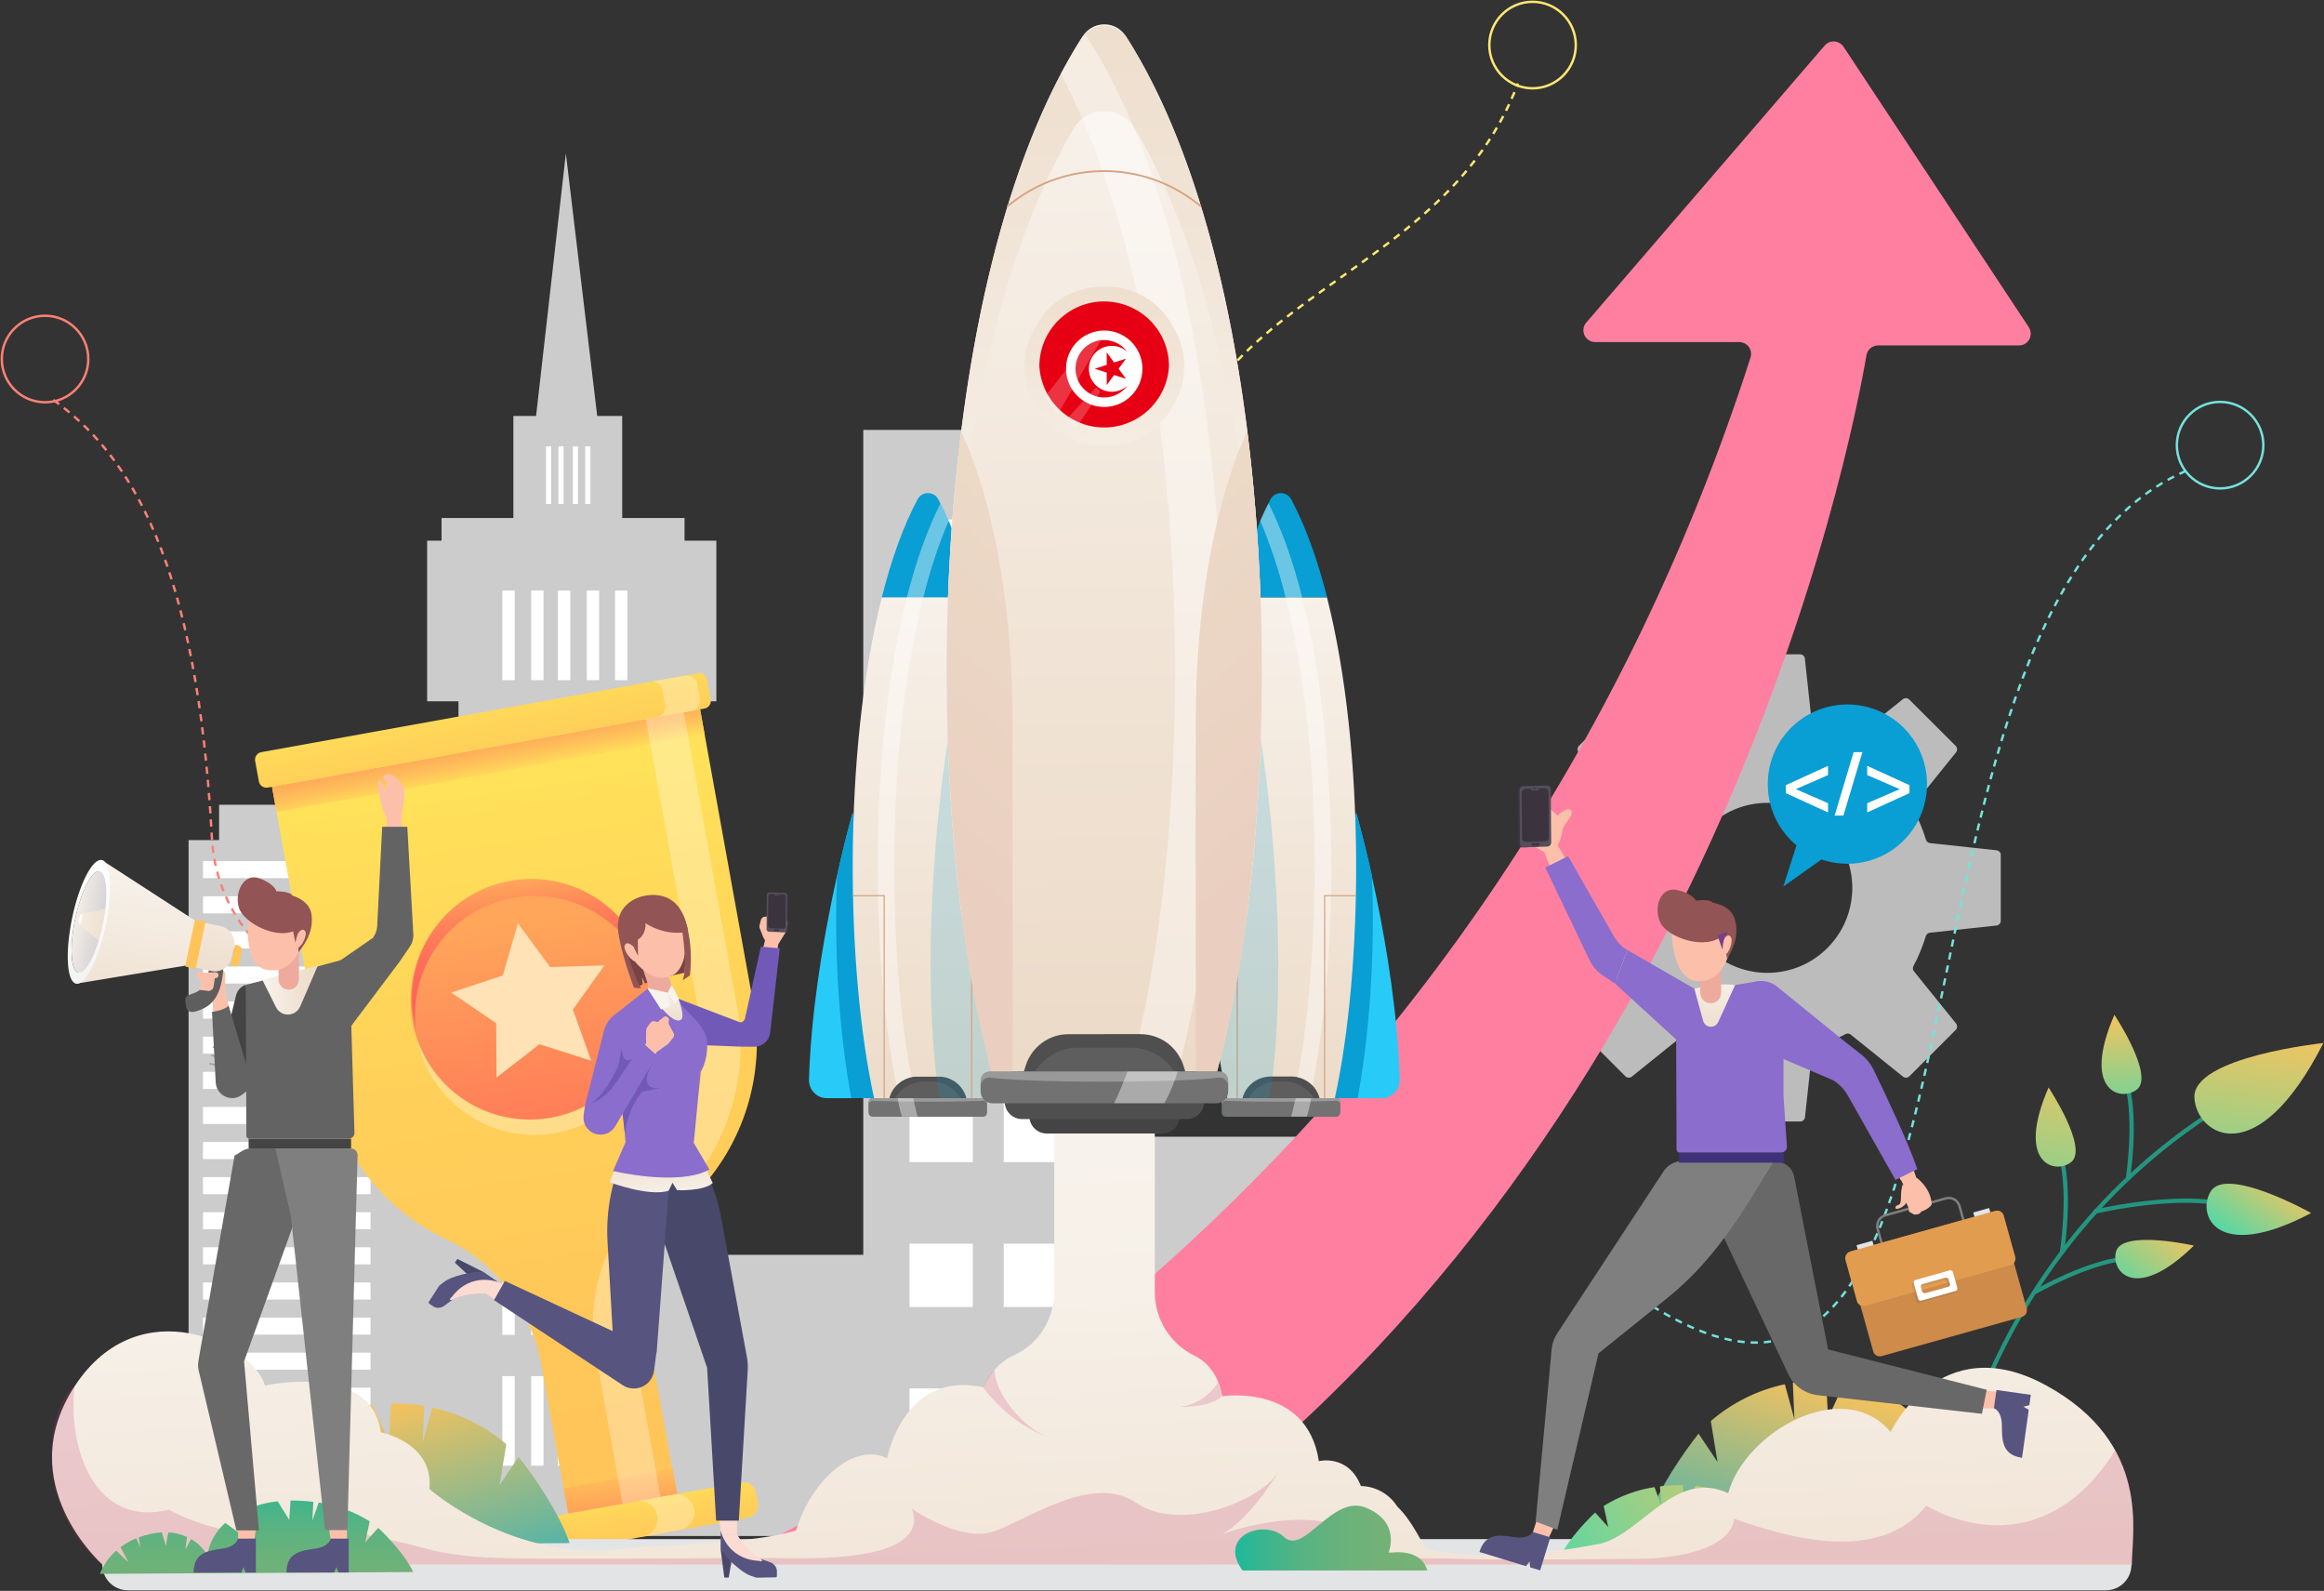 <?xml version="1.0" encoding="utf-8"?>
<!-- Generator: Adobe Illustrator 24.0.0, SVG Export Plug-In . SVG Version: 6.00 Build 0)  -->
<svg version="1.1" id="Layer_1" xmlns="http://www.w3.org/2000/svg" xmlns:xlink="http://www.w3.org/1999/xlink" x="0px" y="0px"
	 viewBox="0 0 1934.8 1324.1" style="enable-background:new 0 0 1934.8 1324.1;" xml:space="preserve">
<rect x="0" y="0" width="1934.8" height="1324.1" fill="#333333" stroke="none"/>
<style type="text/css">
	.st0{fill:#CCCCCC;}
	.st1{fill:#FFFFFF;}
	.st2{fill:#BCBCBC;}
	.st3{fill:none;stroke:#75E2DC;stroke-width:2;stroke-miterlimit:10;stroke-dasharray:6,5;}
	.st4{fill:none;stroke:#75E2DC;stroke-width:2;stroke-miterlimit:10;}
	.st5{fill:none;stroke:#FC8175;stroke-width:2;stroke-miterlimit:10;}
	.st6{fill:none;stroke:#FC8175;stroke-width:2;stroke-miterlimit:10;stroke-dasharray:6,5;}
	.st7{fill:none;stroke:#FDE772;stroke-width:2;stroke-miterlimit:10;}
	.st8{fill:none;stroke:#FDE772;stroke-width:2;stroke-miterlimit:10;stroke-dasharray:6,5;}
	.st9{fill:url(#SVGID_1_);}
	.st10{fill:url(#SVGID_2_);}
	.st11{fill:url(#SVGID_3_);}
	.st12{opacity:0.29;fill:#FFFFFF;enable-background:new    ;}
	.st13{fill:url(#SVGID_4_);}
	.st14{fill:url(#SVGID_5_);}
	.st15{fill:url(#SVGID_6_);}
	.st16{fill:url(#SVGID_7_);}
	.st17{fill:#FFE3B6;}
	.st18{fill:#E3E4E6;}
	.st19{fill:#FF7FA0;}
	.st20{fill:url(#SVGID_8_);}
	.st21{fill:url(#SVGID_9_);}
	.st22{fill:url(#SVGID_10_);}
	.st23{fill:#249680;}
	.st24{fill:url(#SVGID_11_);}
	.st25{fill:url(#SVGID_12_);}
	.st26{fill:url(#SVGID_13_);}
	.st27{fill:url(#SVGID_14_);}
	.st28{fill:url(#SVGID_15_);}
	.st29{fill:#4F4F4F;}
	.st30{fill:#5E5E5E;}
	.st31{fill:#099ED4;}
	.st32{fill:#28CBF7;}
	.st33{fill:#D84178;}
	.st34{fill:url(#SVGID_16_);}
	.st35{opacity:0.4;fill:#FFFFFF;enable-background:new    ;}
	.st36{fill:none;stroke:#D84178;stroke-width:2;stroke-miterlimit:10;}
	.st37{fill:none;stroke:#D6A483;stroke-miterlimit:10;}
	.st38{opacity:0.19;fill:#099ED4;enable-background:new    ;}
	.st39{fill:#727272;}
	.st40{fill:#999999;}
	.st41{fill:url(#SVGID_17_);}
	.st42{fill:url(#SVGID_18_);}
	.st43{fill:url(#SVGID_19_);}
	.st44{fill:url(#SVGID_20_);}
	.st45{fill:none;stroke:#D6A483;stroke-width:1.5;stroke-miterlimit:10;}
	.st46{fill:url(#SVGID_21_);}
	.st47{opacity:0.19;fill:#BF2E6A;enable-background:new    ;}
	.st48{fill:#444444;}
	.st49{fill:url(#SVGID_22_);}
	.st50{fill:url(#SVGID_23_);}
	.st51{fill:url(#SVGID_24_);}
	.st52{fill:url(#SVGID_25_);}
	.st53{fill:#A0A0A0;}
	.st54{fill:#FCC0AA;}
	.st55{fill:url(#SVGID_26_);}
	.st56{fill:#FFC359;}
	.st57{fill:url(#SVGID_27_);}
	.st58{fill:url(#SVGID_28_);}
	.st59{fill:url(#SVGID_29_);}
	.st60{fill:url(#SVGID_30_);}
	.st61{fill:url(#SVGID_31_);}
	.st62{fill:#636363;}
	.st63{fill:url(#SVGID_32_);}
	.st64{fill:#57547F;}
	.st65{fill:#EFAA9E;}
	.st66{fill:#925454;}
	.st67{fill:#686868;}
	.st68{fill:#7F7F7F;}
	.st69{fill:#48486B;}
	.st70{fill:#FCDBD2;}
	.st71{fill:#774343;}
	.st72{fill:#783D8A;}
	.st73{fill:#8A6DCC;}
	.st74{fill:#715AB7;}
	.st75{fill:#F99795;}
	.st76{fill:url(#SVGID_33_);}
	.st77{fill:url(#SVGID_34_);}
	.st78{fill:url(#SVGID_35_);}
	.st79{fill:url(#SVGID_36_);}
	.st80{fill:url(#SVGID_37_);}
	.st81{fill:#3B343F;}
	.st82{fill:#544F5B;}
	.st83{fill:#CE8B49;}
	.st84{fill:none;stroke:#7F7F7F;stroke-width:2;stroke-miterlimit:10;}
	.st85{fill:#E29C50;}
	.st86{opacity:0.23;fill:#686868;enable-background:new    ;}
	.st87{fill:url(#SVGID_38_);}
	.st88{fill:#3F327A;}
	.st89{clip-path:url(#SVGID_40_);}
	.st90{clip-path:url(#SVGID_42_);}
	.st91{fill:#E70013;}
	.st92{opacity:0.2;fill:#FFFFFF;enable-background:new    ;}
</style>
<title>1</title>
<g id="MAIN_OBJECTS">
	<polygon class="st0" points="919.3,391.2 919.3,946.1 1081,946.1 1081,1278.4 157,1278.4 157,699.2 182.4,699.2 182.4,669.8 
		326.9,669.8 326.9,699.2 363.9,699.2 363.9,931.2 381.9,931.2 381.9,663.8 381.7,591.8 381.7,583.7 355.6,583.7 355.6,450 
		367.6,450 367.6,431.1 427.4,431.1 427.4,346.2 446.3,346.2 471.1,127.7 497.2,346.2 518,346.2 518,431.1 569.9,431.1 569.9,450 
		596.4,450 596.4,583.7 564.9,583.7 564.9,1044.4 718.7,1044.4 718.7,357.8 842.2,357.8 842.2,391.2 	"/>
	<rect x="169" y="716.7" class="st1" width="139.5" height="14.2"/>
	<rect x="169" y="746" class="st1" width="139.5" height="14.2"/>
	<rect x="169" y="775.2" class="st1" width="139.5" height="14.2"/>
	<rect x="169" y="804.4" class="st1" width="139.5" height="14.2"/>
	<rect x="169" y="833.6" class="st1" width="139.5" height="14.2"/>
	<rect x="169" y="862.8" class="st1" width="139.5" height="14.2"/>
	<rect x="169" y="892.1" class="st1" width="139.5" height="14.2"/>
	<rect x="169" y="921.3" class="st1" width="139.5" height="14.2"/>
	<rect x="169" y="950.5" class="st1" width="139.5" height="14.2"/>
	<rect x="169" y="979.7" class="st1" width="139.5" height="14.2"/>
	<rect x="169" y="1008.9" class="st1" width="139.5" height="14.2"/>
	<rect x="169" y="1038.1" class="st1" width="139.5" height="14.2"/>
	<rect x="169" y="1067.4" class="st1" width="139.5" height="14.2"/>
	<rect x="169" y="1096.6" class="st1" width="139.5" height="14.2"/>
	<rect x="169" y="1125.8" class="st1" width="139.5" height="14.2"/>
	<rect x="169" y="1155" class="st1" width="139.5" height="14.2"/>
	<rect x="169" y="1184.2" class="st1" width="139.5" height="14.2"/>
	<rect x="169" y="1213.4" class="st1" width="139.5" height="14.2"/>
	<rect x="418.2" y="491.5" class="st1" width="10.3" height="74.6"/>
	<rect x="442.2" y="491.5" class="st1" width="10.3" height="74.6"/>
	<rect x="464.5" y="491.5" class="st1" width="10.3" height="74.6"/>
	<rect x="488.5" y="491.5" class="st1" width="10.3" height="74.6"/>
	<rect x="512" y="491.5" class="st1" width="10.3" height="74.6"/>
	<rect x="418.2" y="600.5" class="st1" width="10.3" height="74.6"/>
	<rect x="442.2" y="600.5" class="st1" width="10.3" height="74.6"/>
	<rect x="464.5" y="600.5" class="st1" width="10.3" height="74.6"/>
	<rect x="488.5" y="600.5" class="st1" width="10.3" height="74.6"/>
	<rect x="512" y="600.5" class="st1" width="10.3" height="74.6"/>
	<rect x="418.2" y="709.5" class="st1" width="10.3" height="74.6"/>
	<rect x="442.2" y="709.5" class="st1" width="10.3" height="74.6"/>
	<rect x="464.5" y="709.5" class="st1" width="10.3" height="74.6"/>
	<rect x="488.5" y="709.5" class="st1" width="10.3" height="74.6"/>
	<rect x="512" y="709.5" class="st1" width="10.3" height="74.6"/>
	<rect x="418.2" y="818.4" class="st1" width="10.3" height="74.6"/>
	<rect x="442.2" y="818.4" class="st1" width="10.3" height="74.6"/>
	<rect x="464.5" y="818.4" class="st1" width="10.3" height="74.6"/>
	<rect x="488.5" y="818.4" class="st1" width="10.3" height="74.6"/>
	<rect x="512" y="818.4" class="st1" width="10.3" height="74.6"/>
	<rect x="418.2" y="927.4" class="st1" width="10.3" height="74.6"/>
	<rect x="442.2" y="927.4" class="st1" width="10.3" height="74.6"/>
	<rect x="464.5" y="927.4" class="st1" width="10.3" height="74.6"/>
	<rect x="488.5" y="927.4" class="st1" width="10.3" height="74.6"/>
	<rect x="512" y="927.4" class="st1" width="10.3" height="74.6"/>
	<rect x="418.2" y="1036.4" class="st1" width="10.3" height="74.6"/>
	<rect x="442.2" y="1036.4" class="st1" width="10.3" height="74.6"/>
	<rect x="464.5" y="1036.4" class="st1" width="10.3" height="74.6"/>
	<rect x="488.5" y="1036.4" class="st1" width="10.3" height="74.6"/>
	<rect x="512" y="1036.4" class="st1" width="10.3" height="74.6"/>
	<rect x="418.2" y="1145.3" class="st1" width="10.3" height="74.6"/>
	<rect x="442.2" y="1145.3" class="st1" width="10.3" height="74.6"/>
	<rect x="464.5" y="1145.3" class="st1" width="10.3" height="74.6"/>
	<rect x="488.5" y="1145.3" class="st1" width="10.3" height="74.6"/>
	<rect x="512" y="1145.3" class="st1" width="10.3" height="74.6"/>
	<rect x="454.6" y="371.5" class="st1" width="4.3" height="48"/>
	<rect x="464.9" y="371.5" class="st1" width="4.3" height="48"/>
	<rect x="476.9" y="371.5" class="st1" width="4.3" height="48"/>
	<rect x="487.2" y="371.5" class="st1" width="4.3" height="48"/>
	<rect x="835.6" y="432.4" class="st1" width="52.7" height="52.7"/>
	<rect x="757.2" y="432.4" class="st1" width="52.7" height="52.7"/>
	<rect x="835.6" y="552.9" class="st1" width="52.7" height="52.7"/>
	<rect x="757.2" y="552.9" class="st1" width="52.7" height="52.7"/>
	<rect x="835.6" y="673.5" class="st1" width="52.7" height="52.7"/>
	<rect x="757.2" y="673.5" class="st1" width="52.7" height="52.7"/>
	<rect x="835.6" y="794" class="st1" width="52.7" height="52.7"/>
	<rect x="757.2" y="794" class="st1" width="52.7" height="52.7"/>
	<rect x="835.6" y="914.5" class="st1" width="52.7" height="52.7"/>
	<rect x="757.2" y="914.5" class="st1" width="52.7" height="52.7"/>
	<rect x="835.6" y="1035.1" class="st1" width="52.7" height="52.7"/>
	<rect x="757.2" y="1035.1" class="st1" width="52.7" height="52.7"/>
	<rect x="835.6" y="1155.6" class="st1" width="52.7" height="52.7"/>
	<rect x="757.2" y="1155.6" class="st1" width="52.7" height="52.7"/>
	<path class="st2" d="M1662.3,707.7l-55.5-6c-1.6-0.2-2.9-1.3-3.4-2.8c-2.6-8.6-6.1-17-10.3-24.9c-0.7-1.4-0.6-3.1,0.4-4.4l35-43.5
		c1.2-1.6,1.1-3.8-0.3-5.3l-38.7-38.6c-1.4-1.4-3.7-1.5-5.3-0.3l-43.5,35c-1.2,1-3,1.2-4.4,0.4c-7.9-4.2-16.3-7.7-24.9-10.3
		c-1.5-0.5-2.6-1.8-2.8-3.4l-6-55.5c-0.2-2-2-3.6-4-3.5h-54.6c-2,0-3.8,1.5-4,3.5l-6,55.5c-0.2,1.6-1.3,2.9-2.8,3.4
		c-8.6,2.6-17,6.1-24.9,10.3c-1.4,0.7-3.1,0.6-4.4-0.4l-43.5-35c-1.6-1.2-3.8-1.1-5.3,0.3l-38.6,38.6c-1.4,1.4-1.5,3.7-0.3,5.3
		l35.2,43.5c1,1.2,1.1,3,0.4,4.4c-4.3,7.9-7.7,16.3-10.4,24.9c-0.5,1.5-1.8,2.6-3.4,2.8l-55.5,6c-2,0.2-3.6,2-3.5,4v54.6
		c0,2,1.5,3.8,3.5,4l55.5,6c1.6,0.2,2.9,1.3,3.4,2.8c2.6,8.6,6.1,17,10.3,24.9c0.8,1.4,0.6,3.1-0.4,4.4l-35,43.5
		c-1.2,1.6-1.1,3.8,0.3,5.3l38.6,38.6c1.4,1.4,3.7,1.5,5.3,0.3l43.5-35c1.2-1,3-1.1,4.4-0.4c7.9,4.3,16.3,7.7,24.9,10.3
		c1.5,0.5,2.6,1.8,2.8,3.4l6,55.5c0.2,2,2,3.6,4,3.5h54.6c2,0,3.8-1.5,4-3.5l6-55.5c0.2-1.6,1.3-2.9,2.8-3.4
		c8.6-2.6,17-6.1,24.9-10.3c1.4-0.8,3.1-0.6,4.4,0.4l43.5,35c1.6,1.2,3.8,1.1,5.3-0.3l38.6-38.6c1.4-1.4,1.5-3.7,0.3-5.3l-35.1-43.5
		c-1-1.2-1.2-3-0.4-4.4c4.3-7.9,7.7-16.3,10.3-24.9c0.5-1.5,1.8-2.6,3.4-2.8l55.5-6c2-0.2,3.6-2,3.5-4v-54.6
		C1665.8,709.6,1664.3,708,1662.3,707.7z M1471.4,809.7c-39.1,0-70.7-31.7-70.8-70.7s31.7-70.7,70.7-70.8s70.7,31.7,70.8,70.7
		c0,0,0,0,0,0C1542.1,778,1510.5,809.7,1471.4,809.7L1471.4,809.7z"/>
	<path class="st3" d="M1357.5,1075c329.1,232.9,186.4-563,462.4-683.1"/>
	<circle class="st4" cx="1848.3" cy="370.5" r="36"/>
	<circle class="st5" cx="37.5" cy="298.8" r="36"/>
	<path class="st6" d="M462.7,725.3c-89.9,165.2-278.9,108.2-286.3-28.2c-12.4-228.4-66.8-318.3-134-365.7"/>
	<circle class="st7" cx="1275.9" cy="37.5" r="36"/>
	<path class="st8" d="M838.1,811.2c99.2-12,144.9-182.8,131.1-302.9C938,237.1,1191.3,260.7,1263.7,69.5"/>
	
		<linearGradient id="SVGID_1_" gradientUnits="userSpaceOnUse" x1="1082.262" y1="786.483" x2="1055.142" y2="-135.957" gradientTransform="matrix(0.984 -0.178 -0.178 -0.984 -535.017 1468.355)">
		<stop  offset="0" style="stop-color:#FFF15A"/>
		<stop  offset="0.15" style="stop-color:#FFE25A"/>
		<stop  offset="0.41" style="stop-color:#FFD159"/>
		<stop  offset="0.68" style="stop-color:#FFC659"/>
		<stop  offset="1" style="stop-color:#FFC359"/>
	</linearGradient>
	<path class="st9" d="M580.2,575.6l47,260c10.5,57.8-7.7,117.1-48.9,159c-32,32.7-45.3,79.5-37.2,124.6l22.4,124.2l-90.5,16.4
		l-22.4-124.2c-8.1-45.1-37-84.3-78.4-103.7c-53.2-24.9-91-74-101.4-131.8l-47-260L580.2,575.6z"/>
	
		<linearGradient id="SVGID_2_" gradientUnits="userSpaceOnUse" x1="1075.387" y1="639.498" x2="1074.167" y2="720.318" gradientTransform="matrix(0.984 -0.178 -0.178 -0.984 -535.177 1468.183)">
		<stop  offset="0" style="stop-color:#FFE15A"/>
		<stop  offset="1.000000e-02" style="stop-color:#FFDF5A"/>
		<stop  offset="0.19" style="stop-color:#FFBF5A"/>
		<stop  offset="0.37" style="stop-color:#FFA659"/>
		<stop  offset="0.56" style="stop-color:#FF9559"/>
		<stop  offset="0.76" style="stop-color:#FF8A59"/>
		<stop  offset="1" style="stop-color:#FF8759"/>
	</linearGradient>
	<polygon class="st10" points="226.4,654.8 582.8,590.4 586.6,611.4 230.2,675.8 	"/>
	
		<linearGradient id="SVGID_3_" gradientUnits="userSpaceOnUse" x1="1076.465" y1="54.904" x2="1069.245" y2="-56.975" gradientTransform="matrix(0.984 -0.178 -0.178 -0.984 -535.072 1468.127)">
		<stop  offset="0" style="stop-color:#FFC459"/>
		<stop  offset="4.000000e-02" style="stop-color:#FFBF59"/>
		<stop  offset="0.25" style="stop-color:#FFA659"/>
		<stop  offset="0.48" style="stop-color:#FF9559"/>
		<stop  offset="0.72" style="stop-color:#FF8A59"/>
		<stop  offset="1" style="stop-color:#FF8759"/>
	</linearGradient>
	<polygon class="st11" points="563.9,1243.4 473.1,1259.8 469.3,1238.8 560.1,1222.4 	"/>
	<path class="st12" d="M566.6,578.1l47,260c10.5,57.8-7.7,117.1-48.9,159c-32,32.7-45.3,79.5-37.2,124.6l22.4,124.1l-31.6,5.7
		L496,1127.5c-8.2-45.1,5.1-92,37.1-124.6c41.2-41.9,59.4-101.2,48.9-159l-47-260L566.6,578.1z"/>
	
		<linearGradient id="SVGID_4_" gradientUnits="userSpaceOnUse" x1="1076.58" y1="58.023" x2="1073.26" y2="-52.997" gradientTransform="matrix(0.984 -0.178 -0.178 -0.984 -535.16 1468.189)">
		<stop  offset="0" style="stop-color:#FFF15A"/>
		<stop  offset="0.15" style="stop-color:#FFE25A"/>
		<stop  offset="0.41" style="stop-color:#FFD159"/>
		<stop  offset="0.68" style="stop-color:#FFC659"/>
		<stop  offset="1" style="stop-color:#FFC359"/>
	</linearGradient>
	<path class="st13" d="M419.6,1269.5l197.5-35.7c5.8-1,11.3,2.8,12.4,8.6l1.5,8.5c1,5.8-2.8,11.3-8.6,12.4L424.9,1299
		c-5.8,1-11.3-2.8-12.4-8.6l-1.5-8.5C409.9,1276.1,413.8,1270.6,419.6,1269.5z"/>
	<path class="st12" d="M577.8,1256.1c1.5,8.1-3.9,15.9-12,17.4l-30.7,5.5c8.1-1.5,13.5-9.3,12.1-17.4c-1.5-8.1-9.3-13.5-17.4-12.1
		l30.7-5.5C568.5,1242.6,576.3,1248,577.8,1256.1z"/>
	
		<linearGradient id="SVGID_5_" gradientUnits="userSpaceOnUse" x1="1073.929" y1="752.685" x2="1077.529" y2="553.085" gradientTransform="matrix(0.984 -0.178 -0.178 -0.984 -535.017 1468.355)">
		<stop  offset="0" style="stop-color:#FFF15A"/>
		<stop  offset="0.15" style="stop-color:#FFE25A"/>
		<stop  offset="0.41" style="stop-color:#FFD159"/>
		<stop  offset="0.68" style="stop-color:#FFC659"/>
		<stop  offset="1" style="stop-color:#FFC359"/>
	</linearGradient>
	<path class="st14" d="M586.5,589.7l-363.6,65.8c-3.5,0.6-6.8-1.7-7.4-5.2c0,0,0,0,0,0l-3.1-16.9c-0.6-3.5,1.7-6.8,5.2-7.4
		l363.6-65.7c3.5-0.6,6.8,1.7,7.4,5.2l3.1,16.9C592.3,585.8,590,589.1,586.5,589.7C586.5,589.7,586.5,589.7,586.5,589.7z"/>
	<path class="st12" d="M580.5,569.5l2.1,11.8c0.9,4.9-2.4,9.6-7.2,10.4c0,0,0,0,0,0l-28.9,5.2c4.9-0.9,8.1-5.5,7.2-10.4l-2.1-11.8
		c-0.9-4.9-5.5-8.1-10.4-7.2c0,0,0,0,0,0l28.9-5.2C575,561.4,579.7,564.6,580.5,569.5z"/>
	
		<ellipse transform="matrix(0.707 -0.707 0.707 0.707 -467.302 562.179)" class="st12" cx="445" cy="845.2" rx="99.5" ry="99.5"/>
	
		<linearGradient id="SVGID_6_" gradientUnits="userSpaceOnUse" x1="1076.73" y1="518.449" x2="1051.41" y2="-15.131" gradientTransform="matrix(0.983 -0.177 -0.177 -0.983 -534.116 1466.695)">
		<stop  offset="0" style="stop-color:#FFA65A"/>
		<stop  offset="9.000000e-02" style="stop-color:#FF995A"/>
		<stop  offset="0.29" style="stop-color:#FF8059"/>
		<stop  offset="0.5" style="stop-color:#FF6F59"/>
		<stop  offset="0.73" style="stop-color:#FF6459"/>
		<stop  offset="1" style="stop-color:#FF6159"/>
	</linearGradient>
	<circle class="st15" cx="441.2" cy="832.5" r="99.3"/>
	
		<linearGradient id="SVGID_7_" gradientUnits="userSpaceOnUse" x1="1079.902" y1="551.924" x2="1074.642" y2="441.084" gradientTransform="matrix(0.984 -0.178 -0.178 -0.984 -535.017 1468.355)">
		<stop  offset="0" style="stop-color:#FFA65A"/>
		<stop  offset="9.000000e-02" style="stop-color:#FF995A"/>
		<stop  offset="0.29" style="stop-color:#FF8059"/>
		<stop  offset="0.5" style="stop-color:#FF6F59"/>
		<stop  offset="0.73" style="stop-color:#FF6459"/>
		<stop  offset="1" style="stop-color:#FF6159"/>
	</linearGradient>
	<path class="st16" d="M540.4,814.2c0.4,2.2,0.7,4.5,1,6.7c-13.4-53.3-67.5-85.6-120.7-72.2c-48.3,12.1-80.1,58.1-74.6,107.5
		c-0.5-2.2-1-4.4-1.4-6.6c-10.3-54,25.1-106.1,79.1-116.3c54-10.3,106.1,25.1,116.3,79.1C540.2,812.9,540.3,813.5,540.4,814.2
		L540.4,814.2z"/>
	<polygon class="st17" points="418.6,811.9 431.2,768.5 458,804.9 503.2,803.5 476.9,840.2 492.2,882.8 449.1,869.1 413.4,896.8 
		413.1,851.6 375.7,826.1 	"/>
	<path class="st18" d="M1753.2,1323.6H106.5c-11.8,0-21.3-9.5-21.3-21.3l0,0l0,0c0-11.8,9.5-21.3,21.3-21.3c0,0,0,0,0,0h1646.7
		c11.7,0,21.3,9.5,21.3,21.3l0,0C1774.5,1314.1,1765,1323.6,1753.2,1323.6L1753.2,1323.6z"/>
	<path class="st19" d="M600.2,1300.9c0,0,615.9-253.4,857.2-1003.4c1.6-5.2-1.2-10.7-6.4-12.3c-1-0.3-2-0.5-3-0.5h-120
		c-5.4,0-9.8-4.4-9.8-9.8c0-2.3,0.8-4.6,2.4-6.4l198.5-230.6c3.5-4.1,9.7-4.6,13.9-1c0.7,0.6,1.3,1.3,1.8,2L1689,272.3
		c3,4.5,1.8,10.6-2.7,13.6c-1.6,1.1-3.5,1.6-5.4,1.6h-117.3c-4.8,0-8.9,3.4-9.7,8.1c-13,75.8-127.2,663.2-606.3,998.8L600.2,1300.9z
		"/>
	
		<linearGradient id="SVGID_8_" gradientUnits="userSpaceOnUse" x1="1824.283" y1="-62.74" x2="1886.982" y2="143.06" gradientTransform="matrix(-1 0 0 -1 2139.26 1324.07)">
		<stop  offset="0" style="stop-color:#22AFBD"/>
		<stop  offset="1" style="stop-color:#FFC359"/>
	</linearGradient>
	<path class="st20" d="M94.2,1287.2l380-2.9c-8.7-25.5-29.9-56-42.5-71.8l-15.8,23.6l5.6-34.1c-17.7-15.1-38.9-25.6-61.6-30.5l-8,29
		l1.3-30.4c-9.2-1.5-18.5-2.2-27.7-2l-1.6,31.5l-14-30.2l-2,0.3c-18.8,3.1-36.4,11.3-50.9,23.7l4.8,26.4l-15.7-15.3
		c-10.7,13-18.7,30-21.8,52c-4.5-9.9-11.2-18.7-19.7-25.5l-7,16.8l2-20.3c-6.9-4.3-14.7-6.8-22.8-7.4l-2.9,21.9l-4.7-22.1
		c-4.7,0.3-9.3,1.2-13.9,2.5c-4.9,1.4-9.7,3.3-14.3,5.6l2,16.6l-4.9-15.1c-7.1,3.9-13.5,8.8-19.2,14.5l9.7,24.7l-14.9-19.1
		C104.7,1260.7,98,1273.5,94.2,1287.2z"/>
	
		<linearGradient id="SVGID_9_" gradientUnits="userSpaceOnUse" x1="1530.932" y1="-43.44" x2="1593.632" y2="162.34" gradientTransform="matrix(1 0 0 -1 0 1324.07)">
		<stop  offset="0" style="stop-color:#22AFBD"/>
		<stop  offset="1" style="stop-color:#FFC359"/>
	</linearGradient>
	<path class="st21" d="M1751.7,1267.9l-380-2.9c8.7-25.5,29.9-56,42.4-71.8l15.8,23.6l-5.6-34.1c17.7-15.2,38.8-25.7,61.6-30.6l8,29
		l-1.3-30.3c9.2-1.5,18.5-2.2,27.7-2l1.6,31.5l14-30.2l2,0.3c18.8,3.1,36.4,11.3,50.9,23.7l-4.8,26.4l15.7-15.2
		c10.7,13,18.7,30,21.8,51.9c4.4-10,11.1-18.8,19.6-25.7l7,16.8l-2-20.3c6.9-4.3,14.7-6.8,22.8-7.4l2.9,21.8l4.8-21.8
		c4.7,0.3,9.3,1.2,13.9,2.5c4.9,1.4,9.7,3.3,14.3,5.6l-2,16.6l4.9-15.1c7.1,3.9,13.6,8.8,19.3,14.5l-9.7,24.7l14.9-19.1
		C1741.3,1241.4,1748,1254.2,1751.7,1267.9z"/>
	
		<linearGradient id="SVGID_10_" gradientUnits="userSpaceOnUse" x1="1257.715" y1="-69.573" x2="1521.495" y2="94.907" gradientTransform="matrix(1 0 0 -1 0 1324.07)">
		<stop  offset="0" style="stop-color:#22DEBD"/>
		<stop  offset="1" style="stop-color:#FFC359"/>
	</linearGradient>
	<path class="st22" d="M1559.7,1297.2l-260.8-1.5c6-13.1,20.5-28.7,29.1-36.8l10.9,12l-3.8-17.5c12.9-8,27.3-13.4,42.3-15.7
		l5.5,14.9l-0.9-15.5c6.3-0.8,12.7-1.2,19-1.1l1.1,16.1l9.6-15.5l1.3,0.2c12.4,1.4,24.3,5.6,34.9,12.2l-3.3,13.5l10.8-7.8
		c7.8,7,13.1,16.4,14.9,26.7c3.3-5.4,8-9.9,13.5-13.1l4.8,8.6l-1.4-10.4c4.9-2.2,10.2-3.5,15.6-3.8l2,11.2l3.3-11.2
		c3.2,0.2,6.4,0.6,9.5,1.3c3.3,0.7,6.6,1.7,9.8,2.8l-1.4,8.5l3.4-7.8c4.7,1.9,9.1,4.4,13.2,7.4l-6.7,12.7l10.2-9.8
		C1552.2,1283.3,1556.9,1289.8,1559.7,1297.2z"/>
	<path class="st23" d="M1618.2,1287.4l-3.5-0.3c0-0.6,4.7-57.1,34.3-129.3c27.3-66.7,82-160.8,187.6-230.7l2,2.9
		c-104.9,69.4-159.2,162.8-186.3,228.9C1622.9,1230.8,1618.3,1286.8,1618.2,1287.4z"/>
	
		<linearGradient id="SVGID_11_" gradientUnits="userSpaceOnUse" x1="-917.776" y1="1406.92" x2="-852.336" y2="1632.56" gradientTransform="matrix(0.989 -0.145 -0.145 -0.989 2967.46 2334.282)">
		<stop  offset="0" style="stop-color:#22DEBD"/>
		<stop  offset="1" style="stop-color:#FFC359"/>
	</linearGradient>
	<path class="st24" d="M1826.9,913.5c1.4,30.6,51.6,64.3,107.4-45.4C1934.3,868.1,1825.4,879.5,1826.9,913.5z"/>
	<path class="st23" d="M1846.8,1003.1c-42.4-7.2-102.5,7.1-103.1,7.2l-0.8-3.4c0.6-0.1,61.4-14.6,104.6-7.3L1846.8,1003.1z"/>
	<path class="st23" d="M1773.2,982.1l-3.5-0.6c0-0.5,7.4-46.9-0.5-78.6l3.4-0.8C1780.7,934.5,1773.5,980.1,1773.2,982.1z"/>
	<path class="st23" d="M1718.4,1042.6l-3.5-0.6c0-0.5,7.4-46.9-0.5-78.5l3.4-0.9C1725.9,995,1718.7,1040.6,1718.4,1042.6z"/>
	<path class="st23" d="M1695.3,1076.8l-1.8-3c1.7-1,41.7-24,74.9-28l0.4,3.5C1736.4,1053.1,1695.7,1076.6,1695.3,1076.8z"/>
	
		<linearGradient id="SVGID_12_" gradientUnits="userSpaceOnUse" x1="-921.59" y1="1434.562" x2="-857.271" y2="1500.582" gradientTransform="matrix(0.989 -0.145 -0.145 -0.989 2967.46 2334.282)">
		<stop  offset="0" style="stop-color:#22DEBD"/>
		<stop  offset="1" style="stop-color:#FFC359"/>
	</linearGradient>
	<path class="st25" d="M1840.6,991.4c-12,18.9,3.7,60.3,83.5,18.2C1924,1009.5,1854,970.4,1840.6,991.4z"/>
	
		<linearGradient id="SVGID_13_" gradientUnits="userSpaceOnUse" x1="-985.848" y1="1527.462" x2="-973.988" y2="1656.082" gradientTransform="matrix(0.989 -0.145 -0.145 -0.989 2967.46 2334.282)">
		<stop  offset="0" style="stop-color:#22DEBD"/>
		<stop  offset="0.66" style="stop-color:#B3CC7B"/>
		<stop  offset="1" style="stop-color:#FFC359"/>
	</linearGradient>
	<path class="st26" d="M1778.9,906.9c-13.7,10.3-46,0.7-18.6-62.3C1760.3,844.6,1794.1,895.5,1778.9,906.9z"/>
	
		<linearGradient id="SVGID_14_" gradientUnits="userSpaceOnUse" x1="-1082.833" y1="1409.745" x2="-1017.393" y2="1635.385" gradientTransform="matrix(0.989 -0.145 -0.145 -0.989 2967.46 2334.282)">
		<stop  offset="0" style="stop-color:#22DEBD"/>
		<stop  offset="1" style="stop-color:#FFC359"/>
	</linearGradient>
	<path class="st27" d="M1724.1,967.4c-13.7,10.3-46,0.7-18.6-62.3C1705.5,905.1,1739.3,956,1724.1,967.4z"/>
	
		<linearGradient id="SVGID_15_" gradientUnits="userSpaceOnUse" x1="-1025.459" y1="1404.334" x2="-949.299" y2="1473.734" gradientTransform="matrix(0.989 -0.145 -0.145 -0.989 2967.46 2334.282)">
		<stop  offset="0" style="stop-color:#22DEBD"/>
		<stop  offset="1" style="stop-color:#FFC359"/>
	</linearGradient>
	<path class="st28" d="M1761.7,1041.5c-4.7,16.4,15.8,43.2,64.8-4.8C1826.6,1036.7,1767,1023.3,1761.7,1041.5z"/>
	<rect x="847.1" y="860.7" class="st29" width="144.7" height="48.1"/>
	<path class="st30" d="M986.1,912.8H852.9v7.3c0-26.6,19.8-48.1,44.3-48.1h44.6c24.5,0,44.3,21.5,44.3,48.1V912.8z"/>
	<rect x="1032" y="896" class="st29" width="69.1" height="27.8"/>
	<path class="st30" d="M1097.3,927.9h-61.6c0-15.4,12.4-27.8,27.8-27.8h6C1084.9,900.1,1097.3,912.6,1097.3,927.9L1097.3,927.9z"/>
	<path class="st31" d="M1104.9,497.3H1028c7.8-30.9,17.7-58.8,29.7-81.7c2.5-4.8,8.5-6.6,13.2-4.1c1.7,0.9,3.2,2.4,4.1,4.1
		C1087.2,438.5,1097,466.4,1104.9,497.3z"/>
	<path class="st32" d="M1129,676.3c0,0,33.2,115.3,36.3,222.3c0.3,8.2-6.2,15.1-14.5,15.4c-0.1,0-0.3,0-0.4,0h-51.8L1129,676.3z"/>
	<path class="st31" d="M1130.3,914h-31.3h-0.3l30.4-237.7c0,0,6,20.6,13.1,52.5C1146,821.8,1134.2,893.3,1130.3,914z"/>
	<polygon class="st33" points="1098.6,914 1098.9,914 1098.6,914 	"/>
	
		<linearGradient id="SVGID_16_" gradientUnits="userSpaceOnUse" x1="1060.902" y1="869.753" x2="1071.122" y2="375.393" gradientTransform="matrix(1 0 0 -1 0 1324.07)">
		<stop  offset="0" style="stop-color:#F8F3ED"/>
		<stop  offset="1" style="stop-color:#ECDAC7"/>
	</linearGradient>
	<path class="st34" d="M1111.3,914h-12.7c-2.8-10.6-12.4-18-23.3-18h-17.5c-11,0-20.6,7.4-23.4,18h-12.8
		c-23.5-107.2-26-288.6,6.4-416.7h76.8C1137.2,625.5,1134.8,806.9,1111.3,914z"/>
	<path class="st35" d="M1092.7,903.5c-0.8-0.9-1.7-1.7-2.7-2.4c-2.9-2.2-6.2-3.7-9.7-4.5c20.1-108.6,20.8-277.9-10-399.3
		c-5.3-21.8-12.4-43.2-21.1-63.8c2.2-5,4.5-9.9,6.9-14.6c11.3,22.3,20.6,48.9,28,78.3C1115.5,621.3,1114.1,795.2,1092.7,903.5z"/>
	<line class="st36" x1="1028" y1="497.3" x2="1011.3" y2="497.3"/>
	<polyline class="st37" points="991.8,745.5 1030,745.5 1030,914 	"/>
	<path class="st38" d="M1060.1,890.1c-1.5,13.3-4.3,26.4-8.2,39.2h-34.6V914h4.3c-6.5-30.8-11-62-13.6-93.4l41.5-205.6
		C1049.5,615,1073.6,758.1,1060.1,890.1z"/>
	<polyline class="st37" points="1129,745.5 1102.8,745.5 1102.8,914 	"/>
	<path class="st39" d="M1021.5,914h90c2.3,0,4.2,1.9,4.2,4.2v6.9c0,2.3-1.9,4.2-4.2,4.2h-90c-2.3,0-4.2-1.9-4.2-4.2v-6.9
		C1017.3,915.9,1019.2,914,1021.5,914z"/>
	<path class="st39" d="M1020.4,914h92.2c1.7,0,3.1,1.4,3.1,3.1v9.2c0,1.7-1.4,3.1-3.1,3.1h-92.2c-1.7,0-3.1-1.4-3.1-3.1v-9.2
		C1017.3,915.4,1018.7,914,1020.4,914z"/>
	<path class="st40" d="M1115.7,917.1v2.2c0-1.7-1.4-3-3.1-3.1c0,0-21.1,0.8-46.2,0.8s-46-0.8-46-0.8c-1.7,0-3,1.4-3.1,3.1v-2.2
		c0-1.7,1.4-3.1,3.1-3.1h92.2C1114.3,914,1115.7,915.4,1115.7,917.1z"/>
	<path class="st35" d="M1091.5,914L1091.5,914c-0.7,5.2-1.9,10.3-3.5,15.3h-13c1.8-6.7,3.7-15.3,3.7-15.3H1091.5z"/>
	<rect x="737.9" y="896" class="st29" width="69.1" height="27.8"/>
	<path class="st30" d="M741.6,927.9h61.6c0-15.4-12.5-27.8-27.8-27.8h0h-6C754,900.1,741.5,912.6,741.6,927.9L741.6,927.9
		L741.6,927.9z"/>
	<path class="st31" d="M734.1,497.3h76.9c-7.8-30.9-17.7-58.8-29.8-81.7c-2.5-4.8-8.5-6.6-13.2-4.1c-1.7,0.9-3.2,2.4-4.1,4.1
		C751.7,438.5,741.9,466.4,734.1,497.3z"/>
	<path class="st32" d="M709.9,676.3c0,0-33.2,115.3-36.4,222.3c-0.2,8.3,6.3,15.2,14.5,15.4c0.1,0,0.3,0,0.4,0h51.8L709.9,676.3z"/>
	<path class="st31" d="M708.7,914H740h0.3l-30.4-237.7c0,0-6,20.6-13,52.5C693,821.8,704.8,893.3,708.7,914z"/>
	<polygon class="st33" points="740.3,914 740,914 740.3,914 	"/>
	
		<linearGradient id="SVGID_17_" gradientUnits="userSpaceOnUse" x1="856.329" y1="869.753" x2="866.549" y2="375.393" gradientTransform="matrix(-1 0 0 -1 1634.34 1324.07)">
		<stop  offset="0" style="stop-color:#F8F3ED"/>
		<stop  offset="1" style="stop-color:#ECDAC7"/>
	</linearGradient>
	<path class="st41" d="M727.7,914h12.7c2.8-10.6,12.4-18,23.4-18h17.5c11,0,20.5,7.4,23.3,18h12.8c23.5-107.2,26-288.6-6.4-416.7
		h-76.9C701.7,625.5,704.2,806.9,727.7,914z"/>
	<path class="st38" d="M778.9,890.1c1.5,13.3,4.3,26.4,8.2,39.2h34.5V914h-4.3c6.5-30.8,11-62,13.6-93.4L789.3,615
		C789.3,615,765.3,758.1,778.9,890.1z"/>
	<path class="st35" d="M746.3,903.5c0.8-0.9,1.7-1.7,2.7-2.4c2.8-2.2,6.2-3.7,9.7-4.5c-20.1-108.6-20.8-277.9,10-399.3
		c5.3-21.8,12.4-43.2,21.1-63.8c-2.2-5-4.5-9.9-6.8-14.6c-11.3,22.3-20.6,48.9-28,78.3C723.5,621.3,724.8,795.2,746.3,903.5z"/>
	<line class="st36" x1="827.7" y1="497.3" x2="810.9" y2="497.3"/>
	<polyline class="st37" points="847.1,745.5 808.9,745.5 808.9,914 	"/>
	<polyline class="st37" points="709.9,745.5 736.1,745.5 736.1,914 	"/>
	<path class="st39" d="M817.4,929.3h-90c-2.3,0-4.2-1.9-4.2-4.2v-6.9c0-2.3,1.9-4.2,4.2-4.2h90c2.3,0,4.2,1.9,4.2,4.2v6.9
		C821.6,927.4,819.7,929.3,817.4,929.3z"/>
	<path class="st39" d="M726.3,914h92.2c1.7,0,3.1,1.4,3.1,3.1v9.2c0,1.7-1.4,3.1-3.1,3.1h-92.2c-1.7,0-3.1-1.4-3.1-3.1v-9.2
		C723.3,915.4,724.6,914,726.3,914z"/>
	<path class="st40" d="M723.3,917.1v2.2c0-1.7,1.4-3,3.1-3.1c0,0,21,0.8,46.2,0.8s46-0.8,46-0.8c1.7,0,3,1.4,3,3.1v-2.2
		c0-1.7-1.3-3-3-3.1c0,0,0,0,0,0h-92.2C724.6,914,723.3,915.4,723.3,917.1z"/>
	<path class="st35" d="M747.4,914L747.4,914c0.7,5.2,1.9,10.3,3.5,15.3h13c-1.8-6.7-3.7-15.3-3.7-15.3H747.4z"/>
	
		<linearGradient id="SVGID_18_" gradientUnits="userSpaceOnUse" x1="913.076" y1="1305.613" x2="923.116" y2="435.533" gradientTransform="matrix(1 0 0 -1 0 1324.07)">
		<stop  offset="0" style="stop-color:#F8F3ED"/>
		<stop  offset="1" style="stop-color:#ECDAC7"/>
	</linearGradient>
	<path class="st42" d="M1013.3,891.8h-26.5l-1.6-5.1c-4.9-15.5-19.3-26-35.6-26h-60c-16.2,0-30.6,10.5-35.6,26l-1.6,5.1h-26.9
		c-61.2-230-54.4-658.2,76-861.7c6.3-9.9,19.4-12.8,29.3-6.5c2.6,1.7,4.8,3.9,6.5,6.5C1067.6,233.5,1074.5,661.7,1013.3,891.8z"/>
	
		<linearGradient id="SVGID_19_" gradientUnits="userSpaceOnUse" x1="919.336" y1="762.673" x2="919.336" y2="1405.953" gradientTransform="matrix(1 0 0 -1 0 1324.07)">
		<stop  offset="0" style="stop-color:#F8F3ED"/>
		<stop  offset="1" style="stop-color:#ECDAC7"/>
	</linearGradient>
	<path class="st43" d="M1036.3,774.4c26.7-220,5.4-500.6-91-666.7c-8.3-14.4-26.6-19.3-41-11c-4.6,2.6-8.4,6.4-11,11
		c-96.4,166.1-117.7,447.2-90.9,667.2c-33.2-237-11.8-569.7,97.8-742.9c6.7-10.6,20.7-13.7,31.3-7c2.8,1.8,5.2,4.2,7,7
		C1047.9,205.1,1069.4,537.5,1036.3,774.4z"/>
	<path class="st35" d="M983.2,882c-6.2-13-19.3-21.3-33.7-21.3h-0.9c47.2-210.6,42.9-552.5-47.5-761.8c-5.6-13-11.6-25.5-17.9-37.4
		c5.4-10.2,11.1-20,17-29.4c0.9-1.4,1.9-2.7,3.1-3.9c0.5,0.6,1,1.2,1.4,1.9c14.9,23.7,27.8,48.6,38.5,74.5
		C1034.3,321.5,1035.2,675.6,983.2,882z"/>
	
		<linearGradient id="SVGID_20_" gradientUnits="userSpaceOnUse" x1="917.962" y1="887.413" x2="920.502" y2="1133.153" gradientTransform="matrix(1 0 0 -1 0 1324.07)">
		<stop  offset="0" style="stop-color:#F8F3ED"/>
		<stop  offset="1" style="stop-color:#ECDAC7"/>
	</linearGradient>
	<path class="st44" d="M921.5,238.7h-4.2c-22.3,0-42.9,11.9-54,31.2l-2.2,3.7c-11.1,19.3-11.1,43.1,0,62.4l2.1,3.7
		c11.1,19.3,31.7,31.2,54,31.2h4.3c22.3,0,42.9-11.9,54-31.2l2.1-3.7c11.1-19.3,11.1-43.1,0-62.4l-2.1-3.7
		C964.4,250.6,943.8,238.7,921.5,238.7z"/>
	<path class="st45" d="M838.6,171.7l4.3-3.3c21.9-16.9,48.7-26,76.3-26l0,0c27.7,0,54.7,9.2,76.6,26.2l4,3.1"/>
	
		<linearGradient id="SVGID_21_" gradientUnits="userSpaceOnUse" x1="895.464" y1="429.793" x2="919.064" y2="-154.567" gradientTransform="matrix(1 0 0 -1 0 1324.07)">
		<stop  offset="0" style="stop-color:#F8F3ED"/>
		<stop  offset="0.31" style="stop-color:#F6F0E8"/>
		<stop  offset="0.69" style="stop-color:#F2E6D9"/>
		<stop  offset="1" style="stop-color:#ECDAC7"/>
	</linearGradient>
	<path class="st46" d="M1703.4,1153c-88.7-48.4-129.4,38.9-129.4,38.9c-39.3-47-121.5,0-135.2,50.9c-43.5-20.4-71.9,32.9-105.6,41.8
		l0,0c-97.4,19.2-146.5,4.5-146.5,4.5c-9-18.1-16.8-29-23.4-35.2c-6.6-10.4-17.9-16.8-30.3-17.1c-10.6-26.9-35-20.7-35-20.7
		c-9.9-65-80.5-54-80.5-54c-3.3-18.4-12.4-28.4-22.8-33.6c-20.2-9.8-33.1-30.1-33.3-52.6v-136h-83.7v134.9
		c0,22.7-12.8,43.9-33.5,53.1c-18,8-25.5,26.8-25.5,26.8c-66.5-14.7-80.1,59-80.1,59c-27-13.5-62.9,17.5-75.8,60
		c-37,11.7-111,11.2-145.3,15.5c-90.6,11.2-160-49.9-160-49.9c3.9-38.6-40.5-47.2-40.5-47.2c-7.7-58.8-96.4-38.9-96.4-38.9
		c-9.6-34-104.1-81.7-158.1,0s23.1,149.3,23.1,149.3h1689.2C1774.5,1276.8,1792.1,1201.5,1703.4,1153z"/>
	<path class="st47" d="M828,1139.9c0,18.9,21.9,47.2,45,56.6c-21.8-8.5-40.7-23-54.5-41.9C820.6,1149.1,823.8,1144.1,828,1139.9z"/>
	<path class="st47" d="M1014.1,1150.5c0,0-10.3,18-32,20.5c0,0,26.1,0.6,35.3-9L1014.1,1150.5z"/>
	<path class="st47" d="M62.2,1153c-6.4,52,16.7,118.9,78.4,103.5c0,0,80.8,46.6,140.1-3.9c0,0,3.9,23.1,38.6,28.3
		s40.5,14.8,104.2,16s190.9-0.7,237.2,0s111.9-4.5,98.4-41.2c0,0,39.9,27.7,66.9,19.3s82.9-49.5,119.6-24.4s103.1-0.8,118.7-25.5
		c0,0-22.5,38.3-46.9,51.8c0,0,70.3-26.5,111.7-0.6s44,19.5,83.2,21c39.2,1.5,132.4,0,154.9,0s73.3-6.2,76.5-33.2
		c44.4,15.4,120.6,38.3,160-11c0,0,91.3,58.6,157.3-46c22.2,35.6,13.5,95.1,13.5,95.1H85.2c0,0-42-30.4-42.3-91.3
		C42.8,1166.5,62.2,1153,62.2,1153z"/>
	<path class="st48" d="M856.9,917H982l0,0v12c0,8-6.5,14.4-14.4,14.4l0,0h-96.2c-8,0-14.4-6.5-14.4-14.4l0,0V917L856.9,917z"/>
	<path class="st29" d="M850.9,931.4c-8,0-14.4-6.4-14.4-14.4c0,0,0,0,0,0v-12h166v12c0,8-6.5,14.4-14.4,14.4c0,0,0,0,0,0"/>
	<path class="st39" d="M826.3,891.8h186.3c5.4,0,9.9,4.4,9.9,9.9v6.7c0,5.4-4.4,9.9-9.9,9.9H826.3c-5.4,0-9.9-4.4-9.9-9.9v-6.7
		C816.4,896.2,820.9,891.8,826.3,891.8z"/>
	<path class="st40" d="M1022.5,899v5c0-4-3.2-7.2-7.2-7.2c0,0-23.4,3.5-95.8,3.5s-95.8-3.5-95.8-3.5c-4,0-7.2,3.2-7.2,7.2v-5
		c0-4,3.2-7.2,7.2-7.2h191.6C1019.3,891.8,1022.5,895,1022.5,899z"/>
	<path class="st35" d="M980.6,891.8c-2.9,9.1-6.6,18-11.2,26.4h-41.8c3.6-7.4,7.6-17.1,11.1-26.4H980.6z"/>
	
		<linearGradient id="SVGID_22_" gradientUnits="userSpaceOnUse" x1="755.612" y1="624.316" x2="949.832" y2="842.976" gradientTransform="matrix(1 0 0 -1 0 1324.07)">
		<stop  offset="1.000000e-02" style="stop-color:#EACFC0"/>
		<stop  offset="1" style="stop-color:#ECDAC7"/>
	</linearGradient>
	<path class="st49" d="M843,600.5v291.2h-17.7C789.5,756.9,777,553.9,799.1,368l1.1-8.8C800.2,359.2,843,440.9,843,600.5z"/>
	
		<linearGradient id="SVGID_23_" gradientUnits="userSpaceOnUse" x1="-5227.393" y1="624.283" x2="-5033.192" y2="842.943" gradientTransform="matrix(-1 0 0 -1 -4144.43 1324.07)">
		<stop  offset="1.000000e-02" style="stop-color:#EACFC0"/>
		<stop  offset="1" style="stop-color:#ECDAC7"/>
	</linearGradient>
	<path class="st50" d="M995.5,600.5v291.2h17.7c36-134.9,48.5-337.9,26.3-523.7l-1.1-8.8C1038.4,359.2,995.5,440.9,995.5,600.5z"/>
	
		<linearGradient id="SVGID_24_" gradientUnits="userSpaceOnUse" x1="213.636" y1="97.113" x2="213.636" y2="-22.467" gradientTransform="matrix(1 0 0 -1 0 1324.07)">
		<stop  offset="0" style="stop-color:#1FB89A"/>
		<stop  offset="0" style="stop-color:#1FB89A"/>
		<stop  offset="0.18" style="stop-color:#3FB58D"/>
		<stop  offset="0.36" style="stop-color:#58B382"/>
		<stop  offset="0.55" style="stop-color:#69B27B"/>
		<stop  offset="0.76" style="stop-color:#74B176"/>
		<stop  offset="1" style="stop-color:#77B175"/>
	</linearGradient>
	<path class="st51" d="M83.2,1309.9l260.8-1.5c-6-13.1-20.5-28.7-29.1-36.8l-10.9,12.1l3.8-17.5c-12.9-8-27.3-13.4-42.4-15.7
		l-5.4,15l0.9-15.5c-6.3-0.8-12.7-1.2-19-1.1l-1.1,16.1l-9.6-15.5l-1.3,0.2c-12.4,1.4-24.3,5.6-34.9,12.1l3.3,13.5l-10.8-7.8
		c-7.8,6.9-13.1,16.3-14.9,26.6c-3.3-5.4-8-9.9-13.5-13.1l-4.8,8.6l1.4-10.4c-4.9-2.2-10.2-3.5-15.6-3.8l-2,11.2l-3.4-11.2
		c-3.2,0.2-6.4,0.6-9.5,1.3c-3.3,0.7-6.5,1.7-9.7,2.8l1.4,8.5l-3.4-7.7c-4.7,1.9-9.1,4.4-13.2,7.4l6.7,12.7l-10.2-9.8
		C90.7,1295.8,86.1,1302.4,83.2,1309.9z"/>
	
		<linearGradient id="SVGID_25_" gradientUnits="userSpaceOnUse" x1="1028.292" y1="43.984" x2="1188.316" y2="43.984" gradientTransform="matrix(1 0 0 -1 0 1324.07)">
		<stop  offset="0" style="stop-color:#1FB89A"/>
		<stop  offset="0" style="stop-color:#1FB89A"/>
		<stop  offset="0.18" style="stop-color:#3FB58D"/>
		<stop  offset="0.36" style="stop-color:#58B382"/>
		<stop  offset="0.55" style="stop-color:#69B27B"/>
		<stop  offset="0.76" style="stop-color:#74B176"/>
		<stop  offset="1" style="stop-color:#77B175"/>
	</linearGradient>
	<path class="st52" d="M1034.4,1307.1c-21.1-28.9,18.2-43.4,34.7-27.8s40-35.9,68-24.5c30,12.2,18.8,37.8,18.8,37.8
		s26.6-5.5,32.4,14.5L1034.4,1307.1z"/>
	
		<rect x="181.1" y="867.6" transform="matrix(0.204 -0.979 0.979 0.204 -709.223 872.436)" class="st53" width="1.3" height="9.3"/>
	
		<rect x="179.7" y="874.5" transform="matrix(0.204 -0.979 0.979 0.204 -717.146 876.537)" class="st53" width="1.3" height="9.3"/>
	
		<rect x="178.3" y="881.4" transform="matrix(0.204 -0.979 0.979 0.204 -725.068 880.637)" class="st53" width="1.3" height="9.3"/>
	<path class="st48" d="M204.5,819.7L204.5,819.7c-4,1.4-7,4.7-8,8.8l-13.2,54.1l28.5,14.9l3.7-33.2L204.5,819.7z"/>
	<path class="st54" d="M202.4,886.4l-13.5-55.2l-1.4-5.8l-10.8,2.8l4.2,73c0.1,6.3,4.8,11.5,11,12.3l0,0c5,0.6,9.9-1.8,12.5-6.2
		l7.7-13.6L202.4,886.4z"/>
	
		<linearGradient id="SVGID_26_" gradientUnits="userSpaceOnUse" x1="-604.213" y1="480.479" x2="-595.913" y2="311.519" gradientTransform="matrix(0.979 0.204 0.204 -0.979 619.428 1310.805)">
		<stop  offset="0" style="stop-color:#F8F3ED"/>
		<stop  offset="1" style="stop-color:#ECDAC7"/>
	</linearGradient>
	<polygon class="st55" points="157.2,803.2 63.3,818.7 84.7,715.8 164.6,767.6 	"/>
	<path class="st54" d="M187.5,825.4v-14.5c0-2.1-1.7-3.7-3.7-3.7h-0.5v4.5l-17.7-2.4c-1.2-0.1-2.3,0.7-2.4,1.9l0,0
		c-0.1,0.9,0.3,1.9,1.2,2.3l0,0c1.8,0.9,3,2.6,3.2,4.5l-1.5,6.5c-0.3,1.1,0.4,2.2,1.4,2.4c0.1,0,0.2,0,0.3,0.1l9.1,1.2L187.5,825.4z
		"/>
	<path class="st30" d="M174.3,801.2c0,0,0.6,20.3-11.9,25c-8.7,3.3-8.6,2.5-7.7,10.4s7.5,6.3,15.3,2.4c10.8-5.3,15.1-17.8,16-34
		L174.3,801.2z"/>
	<path class="st56" d="M195.6,786.3l2.8,0.6c2,0.4,3.3,2.4,2.9,4.4l0,0l-2,10c-0.4,2-2.4,3.3-4.4,2.9c0,0,0,0,0,0l-2.8-0.6l0,0
		L195.6,786.3L195.6,786.3z"/>
	
		<linearGradient id="SVGID_27_" gradientUnits="userSpaceOnUse" x1="-538.369" y1="489.536" x2="-538.369" y2="384.216" gradientTransform="matrix(0.979 0.204 0.204 -0.979 619.428 1310.805)">
		<stop  offset="0" style="stop-color:#F8F3ED"/>
		<stop  offset="1" style="stop-color:#ECDAC7"/>
	</linearGradient>
	<path class="st57" d="M176,808.2l-13.7-3c-2-0.4-3.2-2.4-2.8-4.3c0,0,0,0,0,0l6.3-30.2c0.4-2,2.3-3.3,4.3-2.8c0,0,0,0,0,0l13.7,3
		c7.7,1.6,12.6,9.1,11,16.8c0,0,0,0,0,0l-2,9.6C191.2,804.8,183.7,809.8,176,808.2C176,808.2,176,808.2,176,808.2z"/>
	<path class="st56" d="M163,765.4l7.5,1.6c0.4,0.1,0.6,0.4,0.5,0.8l-7.9,37.9c-0.1,0.4-0.4,0.6-0.8,0.5l-7.5-1.6
		c-0.4-0.1-0.6-0.4-0.5-0.8l7.9-37.9C162.3,765.5,162.7,765.3,163,765.4z"/>
	
		<linearGradient id="SVGID_28_" gradientUnits="userSpaceOnUse" x1="-629.415" y1="421.195" x2="-655.435" y2="420.635" gradientTransform="matrix(0.979 0.204 0.204 -0.979 619.428 1310.805)">
		<stop  offset="0" style="stop-color:#D3CED2"/>
		<stop  offset="1" style="stop-color:#F1ECE6"/>
	</linearGradient>
	<path class="st58" d="M85.6,769.7c-4.9,23.3-14,41.2-20.3,39.8s-7.6-21.3-2.7-44.6s14-41.1,20.3-39.8S90.5,746.4,85.6,769.7z"/>
	
		<linearGradient id="SVGID_29_" gradientUnits="userSpaceOnUse" x1="-665.344" y1="422.786" x2="-621.224" y2="420.147" gradientTransform="matrix(0.979 0.204 0.204 -0.979 619.428 1310.805)">
		<stop  offset="0" style="stop-color:#F8F3ED"/>
		<stop  offset="1" style="stop-color:#ECDAC7"/>
	</linearGradient>
	<path class="st59" d="M86.9,769.9c-1,4.7-2.7,9.1-4,13.3l-17-13.7l1.8-8.6l20.8-4.6C88,760.5,87.9,765.2,86.9,769.9z"/>
	
		<linearGradient id="SVGID_30_" gradientUnits="userSpaceOnUse" x1="-652.255" y1="421.675" x2="-652.535" y2="404.275" gradientTransform="matrix(0.979 0.204 0.204 -0.979 619.428 1310.805)">
		<stop  offset="0" style="stop-color:#FFFFFF"/>
		<stop  offset="1" style="stop-color:#ECDAC7"/>
	</linearGradient>
	<path class="st60" d="M68.2,765.5c-0.5,2.4-1.5,4.2-2.2,4s-0.9-2.2-0.4-4.6s1.5-4.2,2.2-4S68.7,763,68.2,765.5z"/>
	
		<linearGradient id="SVGID_31_" gradientUnits="userSpaceOnUse" x1="-646.463" y1="489.258" x2="-643.063" y2="354.598" gradientTransform="matrix(0.979 0.204 0.204 -0.979 619.428 1310.805)">
		<stop  offset="0" style="stop-color:#FFFFFF"/>
		<stop  offset="1" style="stop-color:#F1F2F2"/>
	</linearGradient>
	<path class="st61" d="M84.8,715.8c-7.8-1.6-18.9,20.1-24.8,48.5s-4.4,52.8,3.3,54.4s18.8-20.1,24.7-48.5S92.6,717.5,84.8,715.8z
		 M65.3,809.5c-6.4-1.3-7.6-21.3-2.7-44.6s14-41.1,20.3-39.8s7.6,21.3,2.7,44.6S71.7,810.8,65.3,809.5z"/>
	<path class="st62" d="M242.8,810.2l48-13l4.3,145.7c0,2.7-2.2,4.8-4.8,4.8c0,0,0,0,0,0h-82.8c-1.3,0-2.4-1.1-2.4-2.4l-0.5-125.6
		l29.7-7.7L242.8,810.2z"/>
	
		<linearGradient id="SVGID_32_" gradientUnits="userSpaceOnUse" x1="218.296" y1="499.986" x2="264.576" y2="499.986" gradientTransform="matrix(1 0 0 -1 0 1324.07)">
		<stop  offset="0" style="stop-color:#F8F3ED"/>
		<stop  offset="1" style="stop-color:#ECDAC7"/>
	</linearGradient>
	<path class="st63" d="M264.6,803.7l-14.7,34c-2.4,5.6-9,8.3-14.6,5.8c-2.4-1-4.4-2.9-5.5-5.2l-11.4-22.8L264.6,803.7z"/>
	<polygon class="st54" points="198.3,1270.7 198.1,1284.6 211.2,1285.6 213.9,1267 	"/>
	<polygon class="st54" points="288.7,1270.7 289,1284.6 275.9,1285.6 273.1,1267 	"/>
	<path class="st64" d="M213,1280.6h-15c0,0-0.9,6.4-12.3,8.2c-11.4,1.8-24.5,2.7-24.5,20h39.7l1.8-4.6l1.8,4.6h8.5L213,1280.6z"/>
	<path class="st64" d="M290.3,1280.6h-15c0,0-0.9,6.4-12.3,8.2c-11.4,1.8-24.5,2.7-24.5,20h39.7l1.8-4.6l1.8,4.6h8.5V1280.6z"/>
	<path class="st65" d="M231.9,798.6v16.6c0,4.7,3.8,8.5,8.5,8.5l0,0c4.7,0,8.5-3.8,8.5-8.5v-30.2L231.9,798.6z"/>
	<path class="st54" d="M206.3,773.1c-0.2,9.4,1,31.1,15.6,34c18.5,3.7,27.5-14,29.6-21.5c1.5-5.3,10.7-25.1-1.7-27.3
		c-12.4-2.2-39.9-3.2-41.4,2C207.2,764.5,206.5,768.8,206.3,773.1z"/>
	<path class="st66" d="M247.9,773.1c-15.6,10.6-45-4.7-49-17.6s4.2-29.2,17-24.5s14.2,10.8,14.2,10.8s11.7,0,13.5,3.7
		c0,0,14,3.6,15.7,15.5s-2.9,21.6-10.8,31.6L247.9,773.1z"/>
	<path class="st54" d="M247.5,777.3c1.3-1.6,4.5-5.6,6.6-2.2s-3.6,14.3-6.7,13.6L247.5,777.3z"/>
	<path class="st66" d="M243.6,773l2.3,11.6c0,0,1.4-8.3,5-12.3S243.6,773,243.6,773z"/>
	<path class="st67" d="M207,955.9L207,955.9c-4.7,0.7-8.5,4.4-11.7,5.8l-30.1,170.9c-0.5,2.7-0.4,5.4,0.2,8l31.4,133.1h18.8
		l-12.4-140.7l49-135.7l1.2-47.1L207,955.9z"/>
	<path class="st68" d="M292.2,955.9L292.2,955.9c3.1,0,5.5,2.5,5.5,5.5c0,0,0,0.1,0,0.1l-8.5,312h-18.6l-28.5-261.8l-13.4-58.3
		L292.2,955.9z"/>
	<path class="st54" d="M338.2,782.7l0.9-15.7c1.1-17.8,0.6-35.7-1.4-53.5l-3.6-31.9c0,0,3.6-21,2.3-24.8c-1.7-4.5-4.8-8.4-8.7-11.2
		c-3.6-2.3-9.5-1.1-8.5,2.1s3,2.5,3,2.5l-2.1,8.5c0,0-2-10-3.8-9.3s-2.4,1.6,0.2,15.5c1,5.7,2.9,11.3,5.5,16.5L319,746l3,40.7
		L338.2,782.7z"/>
	<path class="st54" d="M339,779.7l-4.2-93.5l-12.7-0.9l-6.5,92.6l-5.3,8l19.5,15.4l7.6-14.3C338.5,784.7,339.1,782.2,339,779.7z"/>
	<rect x="207" y="947.8" class="st48" width="85.3" height="8"/>
	<polygon class="st62" points="280.5,859.5 291.7,854.8 332.6,800.5 310.3,780.7 273.4,806.2 	"/>
	<path class="st54" d="M165.8,809.7l13.6-0.5c1.3,0,2.3,0.9,2.5,2.1l0,0c0.2,1.4-0.8,2.6-2.2,2.8c0,0-0.1,0-0.1,0l-0.8,0.2l-0.9,6.5
		c-0.3,2.1-1.9,3.7-4,4l-7.6-0.9l1.3-8l-1.1-2.4c-0.3-0.8,2-1.4,1.4-2L165.8,809.7z"/>
	<path class="st62" d="M332.6,800.5l8.6-12.6c2.1-3.1,3.1-6.7,2.9-10.4l-5-89.4h-20.9l-4.2,82.8c-0.2,2.8-1,5.6-2.5,8l-1.1,1.8
		l4.6,15L332.6,800.5z"/>
	<path class="st62" d="M176.5,842.2c0,0,10.4-1.3,13.8-5.2l15.7,52.2v18.5l-4.4,3.4c-4,3.1-9.4,3.7-14,1.6l0,0
		c-4.6-2.1-7.7-6.6-8-11.7L176.5,842.2z"/>
	<polygon class="st69" points="609.1,1298.7 606.7,1313 603,1313 599.9,1289.1 	"/>
	<polygon class="st70" points="613.6,1265.5 613.6,1277.4 600.5,1277.4 598.3,1260.2 	"/>
	<path class="st70" d="M613.9,1277.5c0,0,9.7,17.6,26.3,23.3l-21.2-0.3l-12.7-4.5l-6-16.4l0.6-2.2H613.9z"/>
	<path class="st64" d="M599.9,1289.2c4.9,8,17.6,19.7,24.9,22.2l4.9,1.7l16.1-0.3c0.6,0,1-0.5,1-1.1v-4c0-2-0.8-3.9-2.3-5.3
		c-0.1-0.1-0.2-0.2-0.4-0.3l-0.3-0.4c-0.2-0.1-0.4-0.3-0.5-0.4c-1.6-1.1-4.5-1.9-10.3-3.9c0,0,1.7,0.9,1.4,1.7s-1.7,0.1-2.7,0
		c-26.8-1.5-31.7-25.1-31.7-25.1L599.9,1289.2z"/>
	<path class="st69" d="M576.2,955.4L576.2,955.4c12.1,17.4,20.4,37.2,24.2,58l21.4,115.9c0.7,3.7,0.9,7.4,0.7,11.1l-7.4,125.2h-18.9
		l-7.5-127.2l-45.6-133l14.4-72L576.2,955.4z"/>
	<polygon class="st69" points="389.3,1060.8 378.7,1050.9 380.8,1047.8 402.3,1058.6 	"/>
	<polygon class="st70" points="414.3,1083.2 404.3,1076.5 411.7,1065.6 427.2,1073.4 	"/>
	<path class="st70" d="M404.2,1076.7c0,0-20-1.8-34,8.8l12-17.5l10.8-8l17,4.2l1.5,1.7L404.2,1076.7z"/>
	<path class="st64" d="M402.3,1058.5c-9.4-0.4-26.2,3.6-32.4,8.3l-4.2,3.2l-8.7,13.5c-0.3,0.5-0.2,1.1,0.3,1.5l3.4,2.3
		c1.6,1.1,3.7,1.5,5.6,1c0.2,0,0.3-0.1,0.5-0.1l0.5-0.1c0.2-0.1,0.4-0.1,0.6-0.2c1.8-0.7,4-2.7,9-6.4c0,0-1.7,0.9-2.2,0.2
		s0.8-1.5,1.5-2.3c16.2-21.4,38.5-12.3,38.5-12.3L402.3,1058.5z"/>
	<path class="st64" d="M546.6,1124.9l-126.3-58.8l-9,16l107,70.7c3.6,2.4,7.9,3.3,12.2,2.6l0,0c7.4-1.2,13-7.1,14-14.5L546.6,1124.9
		z"/>
	<path class="st64" d="M521.8,955.4L521.8,955.4c-12,24.3-17.6,51.3-16,78.4l5.3,92.5l35.6-0.8l13.1-176L521.8,955.4z"/>
	<path class="st71" d="M530.3,821.5c1.6-0.8,3.2-1.5,4.8-2.2l-0.7-6l2.6,5.2c10.8-3.6,21.8-6.6,32.9-8.9l1.9-23.3l-50.3,7.3
		L530.3,821.5z"/>
	<path class="st65" d="M553.2,802l5.5,16.9c1.6,4.8-1.1,10-5.9,11.6c0,0,0,0,0,0l0,0c-4.8,1.6-10-1-11.6-5.8c0,0,0,0,0,0l-10.1-30.9
		L553.2,802z"/>
	<rect x="521.8" y="949.5" class="st72" width="54.4" height="6"/>
	<path class="st73" d="M512.9,843.7L512.9,843.7c-5,3.3-8.6,8.4-10.1,14.3l-15.9,62.7l19.7,4l23.5-48.3L512.9,843.7z"/>
	<path class="st74" d="M516.9,881.9c0,0-10.7,28-25.7,36.9l11.3-1l12-19.4L516.9,881.9z"/>
	<path class="st54" d="M571.1,774.4c0,0,2.9,30.7-11.6,37.6c-14.5,7-28.4-8.1-31.8-13s-19-26.2-6.2-30.8s42.8-9.3,45.4-4
		C568.6,767.5,570,770.9,571.1,774.4z"/>
	<path class="st66" d="M537.4,768.4c0,0,1,9.1-6.4,13.7l0.2,13.5l-3.7-7.4h-7.6l1.4,5.3c0,0-8.6-13.8-6.4-27.7s15.7-18.8,19.3-19.7
		c7.3-1.8,32.7-6.5,38.7,29.2C573,775.3,556.1,780.3,537.4,768.4z"/>
	<path class="st66" d="M519.3,784.6c0,0,10.2,31.9,14.5,38l-6-0.5c0,0-14.7-38.4-13.2-54.2L519.3,784.6z"/>
	<path class="st54" d="M527.5,788c-1.6-1.5-5.8-5.1-7.4-1.1s6.5,14.5,9.6,13.2L527.5,788z"/>
	<path class="st66" d="M567.9,774.2c0,0,4.9,31.2,0.4,41.7l6-4c1.7-13.2,1-26.5-2-39.5c-3.5-14.2-14.5-8.4-14.5-8.4L567.9,774.2z"/>
	<path class="st54" d="M619.5,851.9l17.9-71.2l10.5,4.9l-8.6,70.2c-0.6,4.9-3.3,9.4-7.5,12.1l0,0c-3.6,2.4-8,3.3-12.3,2.6l-6.1-1
		l1.3-18.4L619.5,851.9z"/>
	<path class="st74" d="M615.7,871.1l12,0.1c4,0,7.9-1.7,10.5-4.8l0,0c1.7-2,2.7-4.5,3-7.1l8-70l-15.7-1.4l-13.3,59.8
		c-0.4,1.8-1.9,3.1-3.7,3.3l0,0l-3.2,9.6L615.7,871.1z"/>
	<path class="st54" d="M635.3,779.8l-2.9-7.5c-0.3-0.7-0.3-1.4-0.1-2.1l1.2-4.6c0.4-1.4,1.6-2.5,3.1-2.6l2.2-0.2l3-5.9
		c0.6-1,1.8-1.6,2.9-1.2l0.6,0.2c1,0.3,1.7,1.2,1.7,2.2l0,0c0.1,1.2,0.7,2.2,1.6,3l6.3,5.2c0.9,0.8,1.3,2,1,3.1l-1.9,6.7l-6.1,9.8
		l-9.8-1L635.3,779.8z"/>
	<polygon class="st74" points="563.7,830.9 617.5,851.4 615.7,871.1 575.2,869.5 	"/>
	<path class="st73" d="M539.7,822.5l-27.8,22l8.9,106l56.8,0.5l5.7-59c0,0,5.7-7.9,5.5-22.8s-15.1-24.7-21.1-32.3
		c-2.9-3.6-8.4-16.7-8.4-16.7l-2.6,6.9L539.7,822.5z"/>
	<path class="st74" d="M537.8,905.2c-16.1,16.2-17.6,38.5-17.6,38.5l-2.6-23l15-15.4H537.8z"/>
	<path class="st74" d="M535.7,871.3c-18.8,25.1-18.1,0-18.1,0l-5.8,33.9C511.8,905.2,540.5,880.4,535.7,871.3z"/>
	<path class="st74" d="M542.6,885.7c-12.5,24,7.3,19.7,7.3,19.7s-25.9,6.7-32.3,3.6C517.5,908.9,542.6,885.7,542.6,885.7z"/>
	<path class="st54" d="M504.8,912.7l34.4-46l7.7,8.6l-36.2,62.8c-1.9,3.3-5.3,5.3-9.1,5.5l0,0c-6.1,0.3-11.3-4.4-11.6-10.5
		c0-0.1,0-0.2,0-0.2l-0.3-11.9L504.8,912.7z"/>
	<path class="st54" d="M537.8,865.1l0.2-8c0-0.7,0.3-1.4,0.7-2l2.8-3.8c0.9-1.2,2.4-1.7,3.9-1.2l2,0.6l5.1-4.2
		c0.9-0.8,2.2-0.8,3.1,0l0.5,0.4c0.8,0.7,1.1,1.7,0.7,2.7l0,0c-0.4,1.1-0.2,2.3,0.3,3.3l3.8,7.2c0.5,1.1,0.4,2.3-0.3,3.3l-4.3,5.4
		l-9.4,6.7l-8.6-4.7L537.8,865.1z"/>
	<polygon class="st75" points="504.8,912.7 490,928.5 489.9,921 	"/>
	<path class="st73" d="M535.3,868.1l11.6,10.4l-34.7,58.9c-2.3,3.9-6.4,6.5-11,6.9l0,0c-4.1,0.4-8.3-1.1-11.2-4l-0.1-0.1
		c-3.2-3.1-4.6-7.6-4-12l1-7.4l7.1-3.2c7.1-3.2,13.1-8.2,17.5-14.6L535.3,868.1z"/>
	
		<linearGradient id="SVGID_33_" gradientUnits="userSpaceOnUse" x1="537.839" y1="321.953" x2="533.999" y2="370.553" gradientTransform="matrix(1 0 0 -1 0 1324.07)">
		<stop  offset="0" style="stop-color:#F8F3ED"/>
		<stop  offset="1" style="stop-color:#ECDAC7"/>
	</linearGradient>
	<path class="st76" d="M511.8,973l-4.2,11c0,0,32.5,12.2,49,7.1l7.9-16L511.8,973z"/>
	
		<linearGradient id="SVGID_34_" gradientUnits="userSpaceOnUse" x1="576.214" y1="324.993" x2="572.354" y2="373.593" gradientTransform="matrix(1 0 0 -1 0 1324.07)">
		<stop  offset="0" style="stop-color:#F8F3ED"/>
		<stop  offset="1" style="stop-color:#ECDAC7"/>
	</linearGradient>
	<path class="st77" d="M556.2,978.6l7.5,12c0,0,22.2,1,29.7-6l-6.2-12.7L556.2,978.6z"/>
	<path class="st73" d="M520.8,950.6l-10.4,24c0,0,54.3,13.1,80.2-1.2l-13.1-22.3l-19.6-4.7L520.8,950.6z"/>
	
		<linearGradient id="SVGID_35_" gradientUnits="userSpaceOnUse" x1="551.308" y1="505.452" x2="557.588" y2="466.752" gradientTransform="matrix(1 0 0 -1 0 1324.07)">
		<stop  offset="0" style="stop-color:#F8F3ED"/>
		<stop  offset="1" style="stop-color:#ECDAC7"/>
	</linearGradient>
	<path class="st78" d="M539.1,822.5c0,0,18.4,30.6,27.4,26.5c4.6-2-1.8-18-1.8-18l-5.5-10.6l-3.3,6L539.1,822.5z"/>
	
		<linearGradient id="SVGID_36_" gradientUnits="userSpaceOnUse" x1="550.671" y1="477.452" x2="552.111" y2="466.752" gradientTransform="matrix(1 0 0 -1 0 1324.07)">
		<stop  offset="0" style="stop-color:#F8F3ED"/>
		<stop  offset="1" style="stop-color:#ECDAC7"/>
	</linearGradient>
	<polygon class="st79" points="539.1,822.5 556,826.3 557.8,838 550.3,840.2 	"/>
	
		<linearGradient id="SVGID_37_" gradientUnits="userSpaceOnUse" x1="562.582" y1="480.651" x2="563.922" y2="470.631" gradientTransform="matrix(1 0 0 -1 0 1324.07)">
		<stop  offset="0" style="stop-color:#F8F3ED"/>
		<stop  offset="1" style="stop-color:#ECDAC7"/>
	</linearGradient>
	<polygon class="st80" points="556,826.3 561.7,835.2 565.2,831.2 559.2,819.8 	"/>
	<polygon class="st81" points="654.4,774.2 639,773.7 639.3,743.8 654.6,744.3 	"/>
	<path class="st81" d="M654.3,743.1l-8.9-0.2v1.3l4.5,0.1l3.2,0.1c1.2,0.1,2.1,1.1,2,2.3l-0.2,24c0.1,1.1-0.7,2.1-1.8,2.2
		c-0.1,0-0.2,0-0.2,0l-7.7-0.2v2.7l8.9,0.4c1.1,0,2-0.9,2-2c0-0.1,0-0.2,0-0.2l0.2-28.3C656.4,744.1,655.5,743.2,654.3,743.1z"/>
	<path class="st82" d="M653.5,743.1h-0.1l-13-0.4c-1.1,0-2,0.9-2,2c0,0.1,0,0.1,0,0.2l-0.2,28.3c-0.1,1.2,0.8,2.2,2,2.3l13,0.4h0.1
		c1.1-0.1,1.9-1.1,1.8-2.2l0.2-28.3C655.4,744.3,654.6,743.3,653.5,743.1z M639.4,770.3l0.2-24c-0.1-1.1,0.7-2.1,1.8-2.2
		c0.1,0,0.2,0,0.2,0l3.2,0.1l0.1,0.5c0,0.3,0.3,0.6,0.6,0.6h2.7c0.3,0,0.6-0.2,0.6-0.5l0.2-0.5l3.2,0.1c1.2,0.1,2.1,1.1,2,2.3
		l-0.2,24c0.1,1.1-0.7,2.1-1.8,2.2c-0.1,0-0.2,0-0.2,0l-10.6-0.3C640.2,772.5,639.3,771.5,639.4,770.3L639.4,770.3z"/>
	<path class="st81" d="M648.2,775l-3.3-0.1c-0.4-0.1-0.6-0.4-0.6-0.7l0,0c0-0.3,0.2-0.6,0.5-0.7c0,0,0,0,0.1,0l3.2,0.1
		c0.4,0,0.6,0.3,0.6,0.7l0,0C648.8,774.7,648.5,775,648.2,775z"/>
	<path class="st81" d="M646,744.3c0-0.2-0.1-0.3-0.3-0.3c-0.2,0-0.3,0.2-0.3,0.3c0,0,0,0,0,0c0,0.2,0.1,0.3,0.3,0.3c0,0,0,0,0,0
		C645.9,744.6,646,744.4,646,744.3z"/>
	<path class="st81" d="M647.9,744.6h-1.2c-0.2,0-0.3-0.2-0.3-0.3l0,0c0-0.2,0.1-0.3,0.3-0.3c0,0,0,0,0,0h1.2c0.2,0,0.3,0.2,0.3,0.3
		l0,0C648.1,744.5,648,744.6,647.9,744.6C647.9,744.6,647.9,744.6,647.9,744.6z"/>
	<path class="st83" d="M1542.1,1041.2l116.8-32.7c3-0.8,6.2,0.9,7,4l21.4,76.5c0.8,3-0.9,6.2-4,7l-116.8,32.7c-3,0.8-6.2-0.9-7-4
		l-21.4-76.5C1537.3,1045.2,1539.1,1042,1542.1,1041.2z"/>
	<path class="st84" d="M1569.5,1011.5l50.5-14.1c4.9-1.4,9.9,1.5,11.3,6.3l6.8,24.2c1.4,4.9-1.5,9.9-6.3,11.3l-50.5,14.1
		c-4.9,1.4-9.9-1.5-11.3-6.3l-6.8-24.2C1561.8,1017.9,1564.7,1012.9,1569.5,1011.5z"/>
	
		<rect x="1545.8" y="1035" transform="matrix(0.963 -0.27 0.27 0.963 -222.44 457.028)" class="st18" width="13.7" height="6.7"/>
	
		<rect x="1643" y="1007.8" transform="matrix(0.963 -0.27 0.27 0.963 -211.508 482.228)" class="st18" width="13.7" height="6.7"/>
	<path class="st85" d="M1540.4,1041.6l120.7-33.8c3.1-0.9,6.3,0.9,7.1,4l9.5,34.1c0.9,3.1-0.9,6.3-4,7.1l-120.7,33.8
		c-3.1,0.9-6.3-0.9-7.1-4l-9.5-34.1C1535.6,1045.7,1537.4,1042.5,1540.4,1041.6z"/>
	<path class="st86" d="M1627.9,1073.7l-3.6-12.9c-0.3-1.2-1.6-1.9-2.7-1.6l-28.4,8c-1.2,0.3-1.9,1.6-1.5,2.7c0,0,0,0,0,0l3.6,13
		c0.3,1.2,1.6,1.9,2.7,1.5l28.3-8C1627.6,1076.1,1628.3,1074.9,1627.9,1073.7C1627.9,1073.7,1627.9,1073.7,1627.9,1073.7z
		 M1620.4,1073l-19,5.3c-1.2,0.3-2.4-0.4-2.7-1.5l-1-3.4c-0.3-1.2,0.4-2.4,1.5-2.7l19-5.3c1.2-0.3,2.4,0.4,2.7,1.6l0.9,3.4
		C1622.2,1071.4,1621.6,1072.6,1620.4,1073C1620.4,1072.9,1620.4,1073,1620.4,1073z"/>
	<path class="st1" d="M1629.5,1071.8l-3.6-12.9c-0.3-1.2-1.6-1.9-2.7-1.6l-28.4,8c-1.2,0.3-1.9,1.5-1.5,2.7c0,0,0,0,0,0l3.6,13
		c0.3,1.2,1.6,1.9,2.7,1.5c0,0,0,0,0,0l28.3-8C1629.1,1074.2,1629.8,1073,1629.5,1071.8z M1621.9,1071l-19,5.3
		c-1.2,0.3-2.4-0.4-2.7-1.5l-1-3.4c-0.3-1.2,0.4-2.4,1.5-2.7l19-5.3c1.2-0.3,2.4,0.4,2.7,1.6l0.9,3.4
		C1623.8,1069.5,1623.2,1070.7,1621.9,1071L1621.9,1071z"/>
	<path class="st54" d="M1285.9,709.3l11.6,30.6c6.4,17.1,14.3,33.6,23.5,49.3l8.1,13.9l16.6-4l-16.2-38.3l-32.7-57.3
		c2.2-3.8,3.6-8.1,4-12.5c0.6-5.4,9.7-11.8,7.3-16.3s-11.4,4.2-11.4,4.2s-10.9-11.5-16-9.6c-3.1,1.2-4.5,2.8-3.1,6
		c0,0-16.1,10.9-11.6,18.6S1273.9,702.6,1285.9,709.3z"/>
	<path class="st54" d="M1327,800.6l-39.5-87l11.1-6.7l48.7,81.2l8.6,4.8l-6.9,23.7l-17.2-10.2C1329.6,804.9,1328,802.9,1327,800.6z"
		/>
	<polygon class="st73" points="1418.3,827.3 1354.8,790.7 1344.6,818.7 1420.6,888.1 	"/>
	<path class="st73" d="M1440.2,820.6l23.4-4l21.2,54.2V912l2.9,42.4c0,2.7-2.2,4.9-5,4.9h-84.4c-1.4,0-2.5-1.1-2.5-2.5l-0.5-128.2
		l30.3-7.8L1440.2,820.6z"/>
	
		<linearGradient id="SVGID_38_" gradientUnits="userSpaceOnUse" x1="1429.613" y1="519.233" x2="1421.913" y2="456.353" gradientTransform="matrix(1 0 0 -1 0 1324.07)">
		<stop  offset="0" style="stop-color:#F8F3ED"/>
		<stop  offset="1" style="stop-color:#ECDAC7"/>
	</linearGradient>
	<path class="st87" d="M1444.5,819.9l-14,30.7c-1.5,3.4-5.5,4.9-8.9,3.4c-1.8-0.8-3.2-2.4-3.7-4.4l-7.3-26.7
		C1410.6,822.9,1431.4,817.5,1444.5,819.9z"/>
	<polygon class="st54" points="1279.3,1265.5 1275,1278.9 1287.5,1283.8 1295.7,1266.5 	"/>
	<path class="st64" d="M1290.7,1279.5l-14.7-4.5c0,0-2.8,6-14.5,4.4s-24.7-4.6-29.8,12.3l38.7,11.8l3.1-4l0.4,5l8.3,2.5
		L1290.7,1279.5z"/>
	<polygon class="st54" points="1651.9,1157.1 1666,1158.8 1665.1,1172.2 1646,1172.3 	"/>
	<path class="st64" d="M1662.1,1156.9l-2.1,15.2c0,0,6.3,1.8,6.6,13.6s-0.7,25.1,16.8,27.6l5.6-40l-4.4-2.5l4.9-1.3l1.2-8.6
		L1662.1,1156.9z"/>
	<path class="st65" d="M1415.5,809.4v16.9c0,4.8,3.9,8.7,8.7,8.7l0,0c4.8,0,8.7-3.9,8.7-8.7v-30.8L1415.5,809.4z"/>
	<path class="st54" d="M1392.3,784.5c1.2,9.5,5.5,31.3,20.7,32.1c19.2,1,25.8-18.2,26.8-26c0.7-5.5,7.1-26.9-5.7-27.3
		s-40.7,2.5-41.5,8.1C1391.9,775.8,1391.8,780.2,1392.3,784.5z"/>
	<path class="st66" d="M1434.3,778.5c-14.2,13-46,1.8-52-10.6s0-30.1,13.6-27.2s16,8.9,16,8.9s11.8-1.8,14.2,1.8
		c0,0,14.6,1.6,18.1,13.4s0.2,22.2-6.3,33.5L1434.3,778.5z"/>
	<path class="st54" d="M1434.5,782.8c1.1-1.8,3.7-6.3,6.3-3.2s-1.6,15-4.7,14.7L1434.5,782.8z"/>
	<path class="st72" d="M1430,779l4,11.4c0,0,0.3-8.6,3.3-13.1S1430,779,1430,779z"/>
	<path class="st67" d="M1422.5,979.1L1422.5,979.1c-3.3,3.6-4,8.9-5.7,12l72,152.6c4.6,9.7,13.9,16.3,24.5,17.5l136.7,15.5l4-20
		l-132.1-33.6L1493.6,979c-1.2-6.2-6.2-10.9-12.4-11.9l-24.7-3.6L1422.5,979.1z"/>
	<path class="st68" d="M1402.7,966.7L1402.7,966.7c-1.2-0.2-2.4-0.3-3.6-0.2c-5.7,0.4-10.9,3.4-14,8.2l-88.7,135.1
		c-2.6,4-4.2,8.5-4.6,13.2l-13.3,143.4l18,6.8l34.3-146.8l57.8-46.5c38-30.5,62.6-70.6,87.4-112.5l1.5-2.6L1402.7,966.7z"/>
	<path class="st54" d="M1608.2,1001.9c0.1,2-5.4,5.6-8.8,6.5l0,0c-0.5,1.1-1.4,1.9-2.5,2.2l-2,0.3c-0.7,0.1-1.4,0-2-0.4l-3.8-2.2
		c0,0,0.8-0.2-0.6-4l0,0c-1.3-2.5-2.2-5.2-2.8-8c-0.8-3.6-1.3-7.2-1.3-10.8l-31.1-58.2l-15-38.8l16.7-3.4l7.7,14
		c8.7,16,16.1,32.7,22,50l10.6,30.9C1595.4,980,1607.2,988.1,1608.2,1001.9z"/>
	<path class="st54" d="M1556.9,887.5l36.8,88.2l-11.3,6.4l-46.3-82.5l-8.4-5l7.7-23.5l16.9,10.7
		C1554.4,883.1,1556,885.2,1556.9,887.5z"/>
	<rect x="1397.9" y="959.5" class="st88" width="87" height="8.2"/>
	<path class="st73" d="M1460.9,871.2l65,27.8l10.8-31.4l-57.3-46.5c-4.8-3.9-11.2-5.5-17.3-4.2l0,0L1460.9,871.2z"/>
	<path class="st54" d="M1584.2,985.5c-3,7.7,0,16.2-3.7,17.3s-2.7,3.9-0.8,3.3c3-0.6,5.6-2.3,7.3-4.8
		C1588.8,998.2,1584.2,985.5,1584.2,985.5z"/>
	<path class="st73" d="M1536.6,867.5l12.8,10c4.4,3.4,7.9,7.8,10.4,12.8c8.5,17.5,29.1,60.7,36.4,82.8L1578,982l-39.5-70
		c-3-5.4-7.4-9.9-12.7-13.1l0,0v-22.3L1536.6,867.5z"/>
	<path class="st73" d="M1354.7,790.7L1354.7,790.7c-4.6-2.8-8.3-6.6-11-11.2l-38.2-66.9l-19,9.4l36.9,77.2
		c2.5,5.2,6.3,9.6,11.1,12.7l10.1,6.7L1354.7,790.7z"/>
	
		<ellipse transform="matrix(0.707 -0.707 0.707 0.707 -10.821 1278.803)" class="st31" cx="1538.2" cy="652.5" rx="66.3" ry="66.3"/>
	<polygon class="st31" points="1507.6,666 1484.7,737.8 1538.2,699.9 	"/>
	<path class="st1" d="M1486.7,653.5l35.2-16.1v7.7l-26.8,11.7l0,0l26.8,11.7v7.7l-35.2-16.1V653.5z"/>
	<path class="st1" d="M1527.4,678.8l15.8-52.8h7.3l-15.8,52.8H1527.4z"/>
	<path class="st1" d="M1589.7,660.1l-35.2,16.1v-7.7l27.1-11.7l0,0l-27.1-11.7v-7.7l35.2,16.1V660.1z"/>
	<polygon class="st81" points="1266.3,702.6 1290.1,701.9 1289.8,655.6 1266,656.4 	"/>
	<path class="st81" d="M1266.4,654.4l13.8-0.3v2l-7,0.2l-5,0.2c-1.8,0.2-3.1,1.8-3,3.6l0.3,37.2c-0.1,1.8,1.2,3.3,3,3.4
		c0,0,0.1,0,0.1,0l12-0.3v4.4l-13.8,0.5c-1.8-0.1-3.1-1.6-3-3.3c0,0,0,0,0-0.1l-0.4-43.9C1263.3,656.2,1264.6,654.6,1266.4,654.4z"
		/>
	<path class="st82" d="M1265,658l0.4,43.8c-0.1,1.7,1.1,3.2,2.8,3.4h0.2l20-0.6c1.8-0.2,3.1-1.8,3-3.6l-0.3-43.8
		c0.1-1.8-1.2-3.3-3-3.4c0,0,0,0-0.1,0l-20,0.6h-0.2C1266.1,654.7,1264.9,656.3,1265,658z M1286.6,700.2l-16.4,0.5
		c-1.8-0.1-3.2-1.6-3.1-3.4c0,0,0,0,0,0l-0.3-37.1c-0.1-1.8,1.2-3.4,3-3.6l5-0.2l0.2,0.8c0.1,0.5,0.5,0.8,0.9,0.8l4.2-0.1
		c0.5,0,0.9-0.4,0.9-0.9l0.2-0.8l5-0.2c1.8,0.1,3.1,1.6,3,3.3c0,0,0,0.1,0,0.1l0.3,37.1C1289.7,698.4,1288.4,700,1286.6,700.2
		L1286.6,700.2z"/>
	<path class="st81" d="M1275.9,703.9l5-0.2c0.5-0.1,0.9-0.5,0.9-1.1l0,0c0-0.5-0.3-1-0.9-1c0,0,0,0,0,0l-5,0.2
		c-0.5,0.1-0.9,0.5-0.9,1.1l0,0C1274.9,703.3,1275.3,703.8,1275.9,703.9C1275.9,703.9,1275.9,703.9,1275.9,703.9z"/>
	<path class="st81" d="M1279.3,656.3c0-0.2,0.2-0.5,0.4-0.5c0.2,0,0.4,0.2,0.4,0.5c0,0,0,0,0,0c0,0.2-0.2,0.5-0.4,0.5c0,0,0,0,0,0
		C1279.5,656.7,1279.3,656.6,1279.3,656.3C1279.3,656.3,1279.3,656.3,1279.3,656.3z"/>
	<path class="st81" d="M1276.4,656.8h1.9c0.2,0,0.4-0.2,0.4-0.5l0,0c0-0.2-0.1-0.4-0.4-0.5c0,0,0,0,0,0h-1.9c-0.2,0-0.4,0.2-0.4,0.5
		c0,0,0,0,0,0l0,0C1275.9,656.6,1276.1,656.8,1276.4,656.8C1276.4,656.8,1276.4,656.8,1276.4,656.8z"/>
	<g>
		<defs>
			<path id="SVGID_39_" d="M923.8,249.5h-8.9c-17,0-32.7,9.1-41.1,23.8l-4.4,7.7c-8.5,14.7-8.5,32.8,0,47.5l4.4,7.7
				c8.5,14.7,24.2,23.7,41.1,23.7h8.9c17,0,32.6-9,41.1-23.7l4.4-7.7c8.5-14.7,8.5-32.8,0-47.5l-4.4-7.7
				C956.4,258.6,940.7,249.5,923.8,249.5z"/>
		</defs>
		<clipPath id="SVGID_40_">
			<use xlink:href="#SVGID_39_"  style="overflow:visible;"/>
		</clipPath>
		<g class="st89">
			<g>
				<defs>
					<path id="SVGID_41_" d="M973.2,304.7c-1.6,29.8-27.1,52.6-56.9,51c-27.5-1.5-49.5-23.5-51-51v-1.2
						c0.6-23.7,16.5-44.2,39.3-50.6c4.2-1.2,8.6-1.9,13-2h1.6C949.1,250.9,973.2,275,973.2,304.7L973.2,304.7z"/>
				</defs>
				<clipPath id="SVGID_42_">
					<use xlink:href="#SVGID_41_"  style="overflow:visible;"/>
				</clipPath>
				<g class="st90">
					<path class="st91" d="M840.4,232.4h157.8V377H840.4V232.4z"/>
					<circle class="st1" cx="919.3" cy="306.9" r="31.8"/>
					<path class="st91" d="M919.3,283c-13.2,0-23.9,10.7-23.9,23.9s10.7,23.9,23.9,23.9c7.6,0,14.8-3.6,19.3-9.8
						c-7.8,7.2-19.9,6.6-27-1.1c-7.2-7.8-6.6-19.9,1.1-27c7.3-6.7,18.6-6.7,25.9,0C934.1,286.7,926.9,283.1,919.3,283z"/>
					<path class="st91" d="M911.4,306.9l26-8.4l-16,22v-27.2l16,22L911.4,306.9z"/>
				</g>
			</g>
		</g>
	</g>
	<path class="st92" d="M904.9,285.3L904.9,285.3L870.2,330c1.4,2.9,3,5.6,4.8,8.2c1.6,2.4,3.5,4.7,5.4,6.9l36-61.6L904.9,285.3z"/>
	<path class="st92" d="M916.1,325.9l-20,30c-1.7-0.7-3.4-1.6-5-2.5c-1.6-0.9-3.1-1.9-4.6-3l26.1-28L916.1,325.9z"/>
</g>
</svg>
